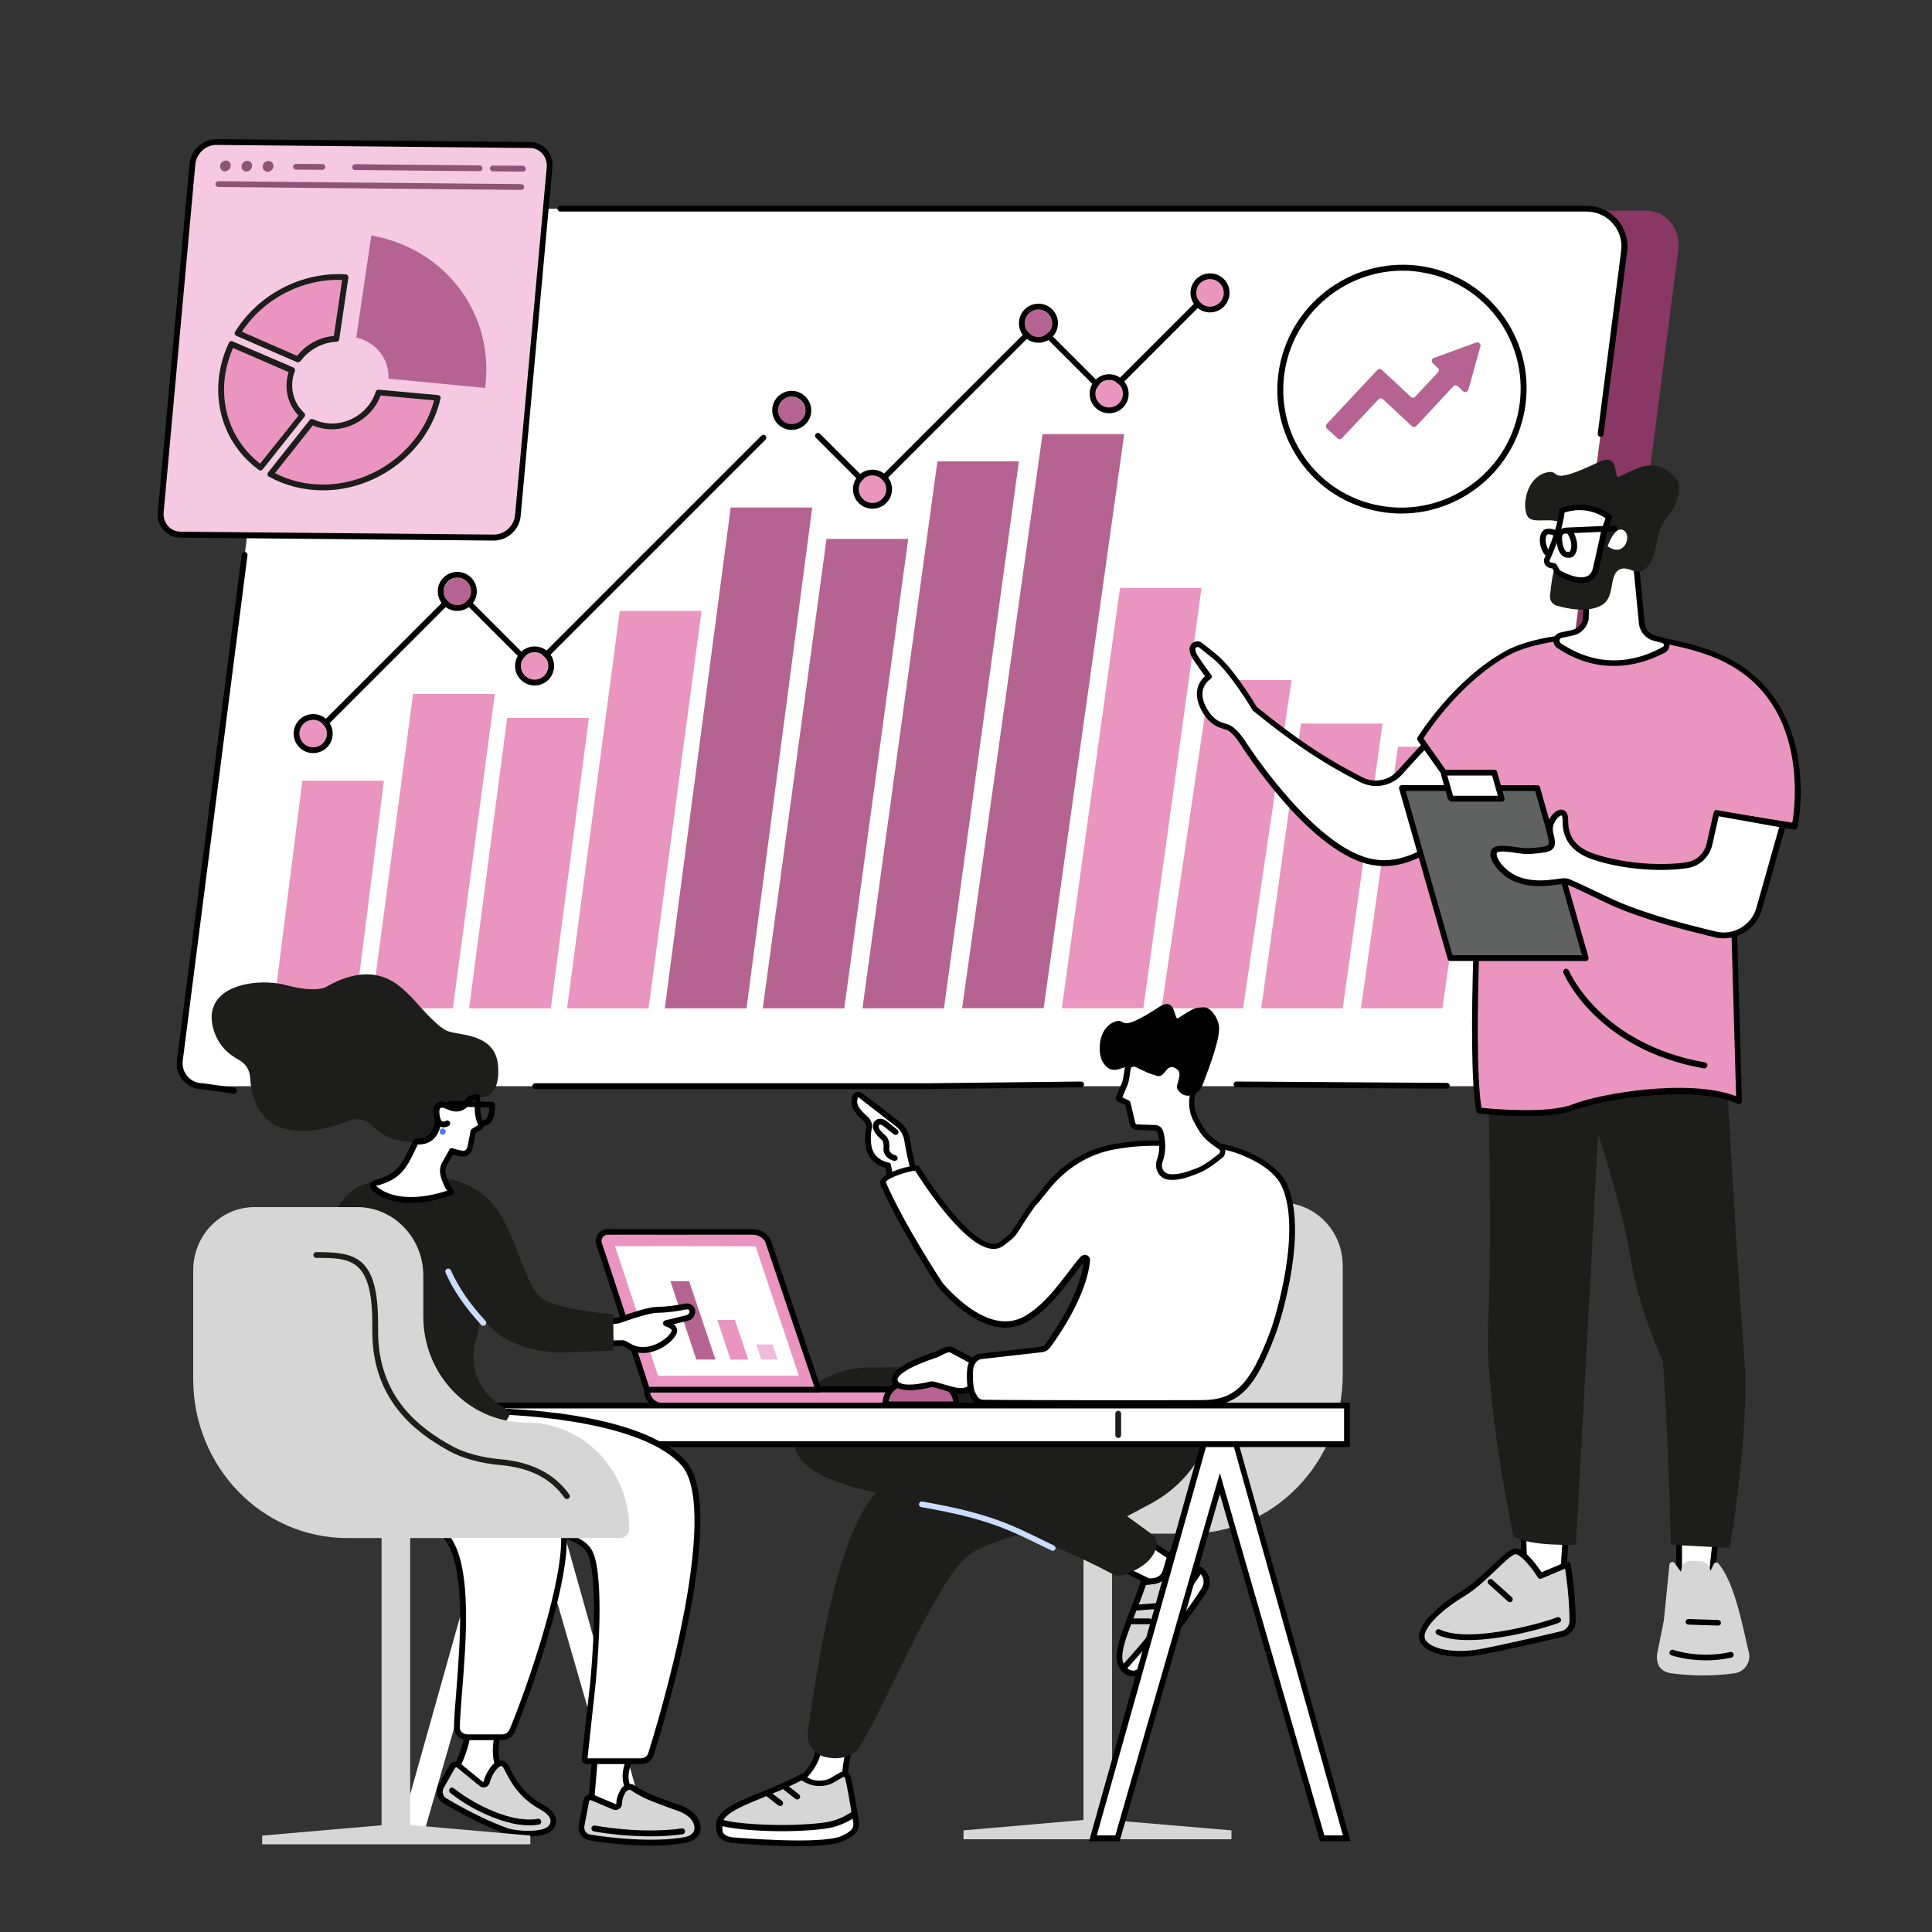 <svg xmlns="http://www.w3.org/2000/svg" xmlns:xlink="http://www.w3.org/1999/xlink" id="Layer_1" x="0px" y="0px" viewBox="0 0 1000 1000" style="enable-background:new 0 0 1000 1000;" xml:space="preserve"><rect x="0" y="0" width="1000" height="1000" fill="#333333" stroke="none"/><style type="text/css">	.st0{fill:#893864;}	.st1{fill:#FFFFFF;}	.st2{fill:#E995C0;}	.st3{fill:#B56491;}	.st4{fill:#F4C9E1;}	.st5{fill:#8C5475;}	.st6{fill:#1D1D1B;}	.st7{fill:#D6D6D6;}	.st8{fill:#CADDFF;}	.st9{fill:#EFBBD8;}	.st10{fill:#5479F7;}	.st11{fill:#606161;}</style><g id="Meeting">	<g>		<g>			<g>				<path class="st0" d="M118.9,560.7l683.6,1.5c6,0,11-4.4,11.8-10.3L868.7,129c1.3-10.3-6.2-20-16.6-20l-674.7,0.6L118.9,560.7z"></path>				<path class="st1" d="M104.8,562.2h669.9c6,0,11-4.5,11.8-10.4l54.1-421.7c1.5-11.7-7.6-22.1-19.3-22.1H160.1     c-6,0-11,4.5-11.8,10.4L93.1,548.7C92.2,555.9,97.7,562.2,104.8,562.2z"></path>				<path d="M121.1,566.1c-0.1,0-0.1,0-0.2,0l-16.2-2.3c-3.8,0-7.4-1.7-9.9-4.5c-2.6-2.9-3.7-6.8-3.2-10.6L125.1,287     c0.1-0.8,0.9-1.4,1.7-1.3c0.8,0.1,1.4,0.9,1.3,1.7L94.6,548.9c-0.4,3,0.5,6,2.5,8.3c2,2.2,4.8,3.5,7.8,3.5c0.1,0,0.1,0,0.2,0     l16.3,2.3c0.8,0.1,1.4,0.9,1.3,1.7C122.5,565.5,121.9,566.1,121.1,566.1z"></path>				<path d="M828.5,226.1c-0.1,0-0.1,0-0.2,0c-0.8-0.1-1.4-0.9-1.3-1.7l12.1-94.5c0.7-5.2-0.9-10.4-4.4-14.3     c-3.4-3.9-8.3-6.1-13.5-6.1H290c-0.8,0-1.5-0.7-1.5-1.5c0-0.8,0.7-1.5,1.5-1.5h531.4c6,0,11.7,2.6,15.7,7.1     c4,4.6,5.9,10.6,5.1,16.7L830,224.8C829.9,225.6,829.3,226.1,828.5,226.1z"></path>				<path d="M748.9,563.5C748.9,563.5,748.9,563.5,748.9,563.5L640,562.8c-0.8,0-1.5-0.7-1.5-1.5c0-0.8,0.7-1.5,1.5-1.5c0,0,0,0,0,0     l108.9,0.7c0.8,0,1.5,0.7,1.5,1.5C750.4,562.9,749.7,563.5,748.9,563.5z"></path>				<path d="M479.4,563.7c-0.8,0-1.5-0.7-1.5-1.5c0-0.8,0.7-1.5,1.5-1.5l80.2-0.9c0.8,0,1.5,0.7,1.5,1.5c0,0.8-0.7,1.5-1.5,1.5     L479.4,563.7C479.4,563.7,479.4,563.7,479.4,563.7z"></path>				<path d="M479.4,563.7H277c-0.8,0-1.5-0.7-1.5-1.5c0-0.8,0.7-1.5,1.5-1.5h202.4c0.8,0,1.5,0.7,1.5,1.5     C480.9,563,480.3,563.7,479.4,563.7z"></path>			</g>			<g>				<g>					<polygon class="st2" points="183.8,521.9 198.7,404.1 156.5,404.1 141.6,521.9      "></polygon>					<polygon class="st2" points="234.4,521.9 256.1,359.2 213.8,359.2 192.2,521.9      "></polygon>					<polygon class="st2" points="285.1,521.9 304.8,371.6 262.5,371.6 242.8,521.9      "></polygon>					<polygon class="st2" points="335.7,521.9 363.1,316.2 320.8,316.2 293.5,521.9      "></polygon>					<polygon class="st3" points="386.4,521.9 420.4,262.7 378.2,262.7 344.1,521.9      "></polygon>					<polygon class="st3" points="437,521.9 470.1,278.9 427.8,278.9 394.8,521.9      "></polygon>					<polygon class="st3" points="488.6,521.9 527.4,238.8 485.2,238.8 446.4,521.9      "></polygon>					<polygon class="st3" points="540.2,521.8 581.9,224.7 539.6,224.7 498,521.8      "></polygon>					<polygon class="st2" points="591.8,521.8 621.9,304.3 579.7,304.3 549.6,521.8      "></polygon>					<polygon class="st2" points="643.4,521.9 668.5,352 626.3,352 601.2,521.9      "></polygon>					<polygon class="st2" points="695,521.9 715.6,374.5 673.4,374.5 652.8,521.9      "></polygon>					<polygon class="st2" points="746.6,521.9 765.8,386.5 723.6,386.5 704.4,521.9      "></polygon>				</g>				<g>					<path d="M451.4,255c-0.4,0-0.8-0.2-1.1-0.4l-28-28c-0.6-0.6-0.6-1.5,0-2.1c0.6-0.6,1.5-0.6,2.1,0l26.9,26.9l84.4-84.4      c0.6-0.6,1.5-0.6,2.1,0l35.2,35.2l53.9-53.9c0.6-0.6,1.5-0.6,2.1,0c0.6,0.6,0.6,1.5,0,2.1l-54.9,54.9c-0.6,0.6-1.5,0.6-2.1,0      l-35.2-35.2l-84.4,84.4C452.1,254.8,451.7,255,451.4,255z"></path>					<path d="M163.7,380.6c-0.4,0-0.8-0.1-1.1-0.4c-0.6-0.6-0.6-1.5,0-2.1l73-73c0.6-0.6,1.5-0.6,2.1,0l38.4,38.4l118-118      c0.6-0.6,1.5-0.6,2.1,0c0.6,0.6,0.6,1.5,0,2.1L277.2,346.6c-0.6,0.6-1.5,0.6-2.1,0l-38.4-38.4l-71.9,71.9      C164.4,380.5,164.1,380.6,163.7,380.6z"></path>					<g>						<path class="st3" d="M229.6,306.2c0-3.9,3.2-7.1,7.1-7.1c3.9,0,7.1,3.2,7.1,7.1c0,3.9-3.2,7.1-7.1,7.1       C232.7,313.3,229.6,310.1,229.6,306.2z"></path>						<path d="M236.7,299c3.9,0,7.1,3.2,7.1,7.1c0,3.9-3.2,7.1-7.1,7.1s-7.1-3.2-7.1-7.1C229.6,302.2,232.7,299,236.7,299z        M236.7,296c-5.6,0-10.1,4.5-10.1,10.1s4.5,10.1,10.1,10.1c5.6,0,10.1-4.5,10.1-10.1S242.2,296,236.7,296z"></path>					</g>					<g>						<path class="st2" d="M444.5,253.2c0-3.9,3.2-7.1,7.1-7.1c3.9,0,7.1,3.2,7.1,7.1c0,3.9-3.2,7.1-7.1,7.1       C447.6,260.3,444.5,257.1,444.5,253.2z"></path>						<path d="M451.6,246.1c3.9,0,7.1,3.2,7.1,7.1c0,3.9-3.2,7.1-7.1,7.1s-7.1-3.2-7.1-7.1C444.5,249.3,447.6,246.1,451.6,246.1z        M451.6,243.1c-5.6,0-10.1,4.5-10.1,10.1c0,5.6,4.5,10.1,10.1,10.1c5.6,0,10.1-4.5,10.1-10.1       C461.7,247.6,457.1,243.1,451.6,243.1z"></path>					</g>					<g>						<circle class="st3" cx="537.5" cy="167.3" r="7.1"></circle>						<path d="M537.5,160.2c3.9,0,7.1,3.2,7.1,7.1s-3.2,7.1-7.1,7.1s-7.1-3.2-7.1-7.1S533.6,160.2,537.5,160.2z M537.5,157.2       c-5.6,0-10.1,4.5-10.1,10.1c0,5.6,4.5,10.1,10.1,10.1s10.1-4.5,10.1-10.1C547.6,161.7,543.1,157.2,537.5,157.2z"></path>					</g>					<g>						<path class="st2" d="M567,203.9c0-3.9,3.2-7.1,7.1-7.1c3.9,0,7.1,3.2,7.1,7.1c0,3.9-3.2,7.1-7.1,7.1       C570.1,211,567,207.8,567,203.9z"></path>						<path d="M574.1,196.7c3.9,0,7.1,3.2,7.1,7.1c0,3.9-3.2,7.1-7.1,7.1s-7.1-3.2-7.1-7.1C567,199.9,570.1,196.7,574.1,196.7z        M574.1,193.7c-5.6,0-10.1,4.5-10.1,10.1c0,5.6,4.5,10.1,10.1,10.1c5.6,0,10.1-4.5,10.1-10.1       C584.2,198.3,579.6,193.7,574.1,193.7z"></path>					</g>					<g>						<path class="st2" d="M619.2,151.6c0-3.9,3.2-7.1,7.1-7.1s7.1,3.2,7.1,7.1c0,3.9-3.2,7.1-7.1,7.1S619.2,155.5,619.2,151.6z"></path>						<path d="M626.3,144.5c3.9,0,7.1,3.2,7.1,7.1c0,3.9-3.2,7.1-7.1,7.1c-3.9,0-7.1-3.2-7.1-7.1       C619.2,147.6,622.4,144.5,626.3,144.5z M626.3,141.5c-5.6,0-10.1,4.5-10.1,10.1c0,5.6,4.5,10.1,10.1,10.1       c5.6,0,10.1-4.5,10.1-10.1C636.5,146,631.9,141.5,626.3,141.5z"></path>					</g>					<g>						<path class="st2" d="M269.6,344.8c0-3.9,3.2-7.1,7.1-7.1c3.9,0,7.1,3.2,7.1,7.1c0,3.9-3.2,7.1-7.1,7.1       C272.8,351.9,269.6,348.7,269.6,344.8z"></path>						<path d="M276.7,337.6c3.9,0,7.1,3.2,7.1,7.1c0,3.9-3.2,7.1-7.1,7.1c-3.9,0-7.1-3.2-7.1-7.1       C269.6,340.8,272.8,337.6,276.7,337.6z M276.7,334.6c-5.6,0-10.1,4.5-10.1,10.1s4.5,10.1,10.1,10.1c5.6,0,10.1-4.5,10.1-10.1       S282.3,334.6,276.7,334.6z"></path>					</g>					<g>						<path class="st3" d="M402.6,212.5c0-3.9,3.2-7.1,7.1-7.1c3.9,0,7.1,3.2,7.1,7.1s-3.2,7.1-7.1,7.1       C405.8,219.6,402.6,216.4,402.6,212.5z"></path>						<path d="M409.8,205.3c3.9,0,7.1,3.2,7.1,7.1s-3.2,7.1-7.1,7.1c-3.9,0-7.1-3.2-7.1-7.1S405.8,205.3,409.8,205.3z M409.8,202.3       c-5.6,0-10.1,4.5-10.1,10.1c0,5.6,4.5,10.1,10.1,10.1c5.6,0,10.1-4.5,10.1-10.1C419.9,206.9,415.3,202.3,409.8,202.3z"></path>					</g>					<g>						<path class="st2" d="M155,379.7c0-3.9,3.2-7.1,7.1-7.1c3.9,0,7.1,3.2,7.1,7.1c0,3.9-3.2,7.1-7.1,7.1       C158.1,386.8,155,383.6,155,379.7z"></path>						<path d="M162.1,372.6c3.9,0,7.1,3.2,7.1,7.1c0,3.9-3.2,7.1-7.1,7.1c-3.9,0-7.1-3.2-7.1-7.1C155,375.8,158.1,372.6,162.1,372.6       z M162.1,369.6c-5.6,0-10.1,4.5-10.1,10.1c0,5.6,4.5,10.1,10.1,10.1c5.6,0,10.1-4.5,10.1-10.1       C172.2,374.1,167.7,369.6,162.1,369.6z"></path>					</g>				</g>			</g>		</g>		<g>			<g>									<ellipse transform="matrix(0.826 -0.564 0.564 0.826 12.73 444.188)" class="st1" cx="725.7" cy="201.5" rx="63.1" ry="62.7"></ellipse>				<path d="M725.3,265.8c-3.7,0-7.5-0.3-11.2-1c-16.9-3-31.7-12.4-41.5-26.5c-9.8-14.1-13.5-31.2-10.4-48.1l1.5,0.3l-1.5-0.3     c6.4-34.9,40-58.3,75-52.2c16.9,3,31.7,12.4,41.5,26.5c9.8,14.1,13.5,31.2,10.4,48.1C783.4,243.8,756,265.8,725.3,265.8z      M726,140.1c-29.3,0-55.4,21-60.8,50.7c-2.9,16.1,0.6,32.4,9.9,45.8c9.3,13.4,23.4,22.4,39.5,25.2c33.3,5.9,65.4-16.4,71.5-49.7     c2.9-16.1-0.6-32.4-9.9-45.8c-9.3-13.4-23.4-22.4-39.5-25.2C733.1,140.4,729.5,140.1,726,140.1z"></path>			</g>			<path class="st3" d="M764,177.3l-21.9,8c-1.1,0.4-1.4,1.9-0.5,2.7l2.6,2.4c0.7,0.6,0.7,1.6,0.1,2.3l-11.8,12.6    c-0.6,0.7-1.6,0.7-2.3,0.1l-15-14c-0.7-0.6-1.7-0.6-2.3,0.1l-26.2,28c-0.6,0.7-0.6,1.7,0.1,2.3l5.5,5.1c0.7,0.6,1.7,0.6,2.3-0.1    l18.9-20.1c0.6-0.7,1.6-0.7,2.3-0.1l15,14c0.7,0.6,1.7,0.6,2.3-0.1l19.1-20.5c0.6-0.7,1.6-0.7,2.3-0.1l2.8,2.6    c0.9,0.8,2.3,0.4,2.7-0.7l6.3-22.6C766.5,177.9,765.2,176.8,764,177.3z"></path>		</g>		<g>			<g>				<g>					<path class="st4" d="M274.1,75.1l-162-1.5c-6.3-0.1-11.9,5.1-12.5,11.4L83.2,265.1c-0.6,6.4,4.1,11.6,10.4,11.6l162,1.5      c6.3,0.1,11.9-5.1,12.5-11.4l16.4-180.1C285,80.3,280.4,75.1,274.1,75.1z"></path>					<path d="M255.6,279.8c0,0-0.1,0-0.1,0l-162-1.5c-3.5,0-6.6-1.4-8.8-3.9c-2.3-2.5-3.4-5.9-3-9.4L98.1,84.8      c0.6-7.1,6.9-12.8,14-12.8l162,1.5c3.5,0,6.6,1.4,8.8,3.9c2.3,2.5,3.4,5.9,3,9.4L269.5,267      C268.9,274.1,262.7,279.8,255.6,279.8z M112,75c-5.5,0-10.4,4.5-10.9,10.1L84.7,265.2c-0.2,2.7,0.6,5.2,2.3,7.1      c1.7,1.9,4,2.9,6.6,2.9l162,1.5c0,0,0.1,0,0.1,0c5.5,0,10.4-4.5,10.9-10.1L283,86.6c0.2-2.7-0.6-5.2-2.3-7.1      c-1.7-1.9-4-2.9-6.6-2.9L112,75C112.1,75,112,75,112,75z"></path>				</g>				<g>					<path class="st5" d="M269.8,98.3C269.8,98.3,269.8,98.3,269.8,98.3L113,96.8c-0.8,0-1.5-0.7-1.5-1.5c0-0.8,0.7-1.5,1.5-1.5      l156.8,1.5c0.8,0,1.5,0.7,1.5,1.5C271.3,97.6,270.7,98.3,269.8,98.3z"></path>					<g>						<path class="st5" d="M119.4,85.9c-0.1,1.5-1.5,2.8-3,2.8c-1.5,0-2.6-1.3-2.5-2.8c0.1-1.5,1.5-2.8,3-2.8       C118.5,83.1,119.6,84.4,119.4,85.9z"></path>						<path class="st5" d="M130.5,86c-0.1,1.5-1.5,2.8-3,2.8c-1.5,0-2.6-1.3-2.5-2.8c0.1-1.5,1.5-2.8,3-2.8       C129.5,83.2,130.6,84.5,130.5,86z"></path>													<ellipse transform="matrix(0.69 -0.724 0.724 0.69 -19.296 127.122)" class="st5" cx="138.7" cy="86.1" rx="2.9" ry="2.7"></ellipse>					</g>					<path class="st5" d="M270.7,88.8C270.7,88.8,270.7,88.8,270.7,88.8l-15.6-0.1c-0.8,0-1.5-0.7-1.5-1.5c0-0.8,0.7-1.5,1.5-1.5      l15.5,0.1c0.8,0,1.5,0.7,1.5,1.5C272.2,88.2,271.5,88.8,270.7,88.8z"></path>					<path class="st5" d="M248.2,88.6C248.2,88.6,248.2,88.6,248.2,88.6L183.8,88c-0.8,0-1.5-0.7-1.5-1.5c0-0.8,0.7-1.5,1.5-1.5      l64.4,0.6c0.8,0,1.5,0.7,1.5,1.5C249.7,88,249,88.6,248.2,88.6z"></path>					<path class="st5" d="M166.9,87.9C166.9,87.9,166.9,87.9,166.9,87.9l-13.7-0.1c-0.8,0-1.5-0.7-1.5-1.5s0.7-1.5,1.5-1.5l13.7,0.1      c0.8,0,1.5,0.7,1.5,1.5C168.4,87.2,167.7,87.9,166.9,87.9z"></path>				</g>			</g>			<g>				<g>					<g>						<path class="st2" d="M154.2,186c4.5-6.3,11.9-10.4,19.8-10.7l4.7-31.8c-22.6-1.4-44.2,10.3-55.8,29L154.2,186z"></path>						<path class="st6" d="M154.2,187.5c-0.2,0-0.4,0-0.6-0.1l-31.3-13.6c-0.4-0.2-0.7-0.5-0.8-0.9c-0.1-0.4-0.1-0.9,0.2-1.2       c12.1-19.5,34.6-31.1,57.2-29.7c0.4,0,0.8,0.2,1.1,0.6c0.3,0.3,0.4,0.7,0.3,1.2l-4.7,31.8c-0.1,0.7-0.7,1.3-1.4,1.3       c-7.4,0.3-14.3,4.1-18.7,10.1C155.2,187.2,154.7,187.5,154.2,187.5z M125.2,171.7l28.6,12.5c4.6-5.9,11.6-9.7,19-10.3l4.3-29       C156.6,144.1,136.6,154.5,125.2,171.7z"></path>					</g>					<g>						<path class="st2" d="M196,203c-3.2,10.4-13.6,18-25.1,17.6c-3.4-0.1-6.6-0.9-9.4-2.3L140,245.3c7.8,4.4,16.9,6.9,26.7,7       c28.7,0.2,53.9-20.2,59.8-46.5L196,203z"></path>						<path class="st6" d="M167.2,253.8c-0.2,0-0.3,0-0.5,0c-9.8-0.1-19.3-2.5-27.5-7.1c-0.4-0.2-0.7-0.6-0.7-1       c-0.1-0.4,0-0.9,0.3-1.2l21.5-27.1c0.4-0.6,1.2-0.7,1.8-0.4c2.7,1.3,5.6,2,8.8,2.2c10.6,0.4,20.5-6.6,23.6-16.5       c0.2-0.7,0.9-1.1,1.6-1l30.6,2.8c0.4,0,0.8,0.3,1.1,0.6c0.3,0.3,0.3,0.8,0.2,1.2C221.9,233.4,195.7,253.8,167.2,253.8z        M142.3,244.9c7.4,3.8,15.8,5.9,24.4,5.9c26.8,0.2,51.4-18.4,58-43.6l-27.7-2.5c-3.9,10.6-14.7,17.9-26.2,17.5       c-3.1-0.1-6.1-0.8-8.9-2L142.3,244.9z"></path>					</g>					<g>						<path class="st2" d="M134.8,242l21.7-27.1c-4.8-4.4-7.5-11-6.5-18.2c0.2-1.7,0.7-3.4,1.3-5l-31.4-13.5       c-2.5,5.2-4.2,10.8-4.9,16.6C112.3,214.1,120.5,231.5,134.8,242z"></path>						<path class="st6" d="M134.8,243.5c-0.3,0-0.6-0.1-0.9-0.3c-15.4-11.3-23-29.5-20.5-48.7c0.8-5.9,2.5-11.6,5.1-17.1       c0.3-0.7,1.2-1.1,1.9-0.7l31.4,13.5c0.7,0.3,1.1,1.2,0.8,1.9c-0.6,1.5-1,3.1-1.2,4.7c-0.8,6.5,1.4,12.6,6,16.9       c0.6,0.5,0.7,1.4,0.2,2L136,242.9C135.7,243.3,135.3,243.5,134.8,243.5z M120.6,180.1c-2.1,4.8-3.5,9.8-4.2,14.9       c-2.3,17.6,4.5,34.3,18.2,45l19.9-24.9c-4.7-4.9-6.9-11.6-6-18.5c0.2-1.3,0.5-2.7,0.9-4L120.6,180.1z"></path>					</g>				</g>				<g>					<path class="st3" d="M184.4,174.7c10.2,2.3,17.1,11.1,16.7,21.3l50,4.8c0,0,0,0,0-0.1c5-37.8-20.1-72-58.9-78.8L184.4,174.7z"></path>				</g>			</g>		</g>	</g>	<g>		<g>			<g>				<path class="st7" d="M575.9,657.9v21.2c0,30.3-23.8,54.9-53.3,54.9s-53.3,24.6-53.3,54.9c0,2.7,2.2,4.9,4.9,4.9h141     c44.1,0,79.8-36.8,79.8-82.3v-56.3c0-18.1-14.2-32.7-31.8-32.7h-53C591.3,622.5,575.9,638.3,575.9,657.9z"></path>				<rect x="560.8" y="789" class="st7" width="14.8" height="160.8"></rect>				<polygon class="st7" points="498.7,947.4 564.4,941.7 570.4,941.7 637.4,947.4 637.4,952 498.7,952     "></polygon>			</g>			<g>				<g>					<g>						<polygon class="st1" points="592.1,796.6 612.2,810.1 602,822.2 578.9,810.8       "></polygon>						<path d="M602,823.7c-0.2,0-0.4,0-0.7-0.2l-23.2-11.4c-0.4-0.2-0.7-0.6-0.8-1.1c-0.1-0.5,0.1-0.9,0.4-1.3l13.2-14.2       c0.5-0.5,1.3-0.6,1.9-0.2l20.1,13.5c0.4,0.2,0.6,0.6,0.6,1c0.1,0.4-0.1,0.8-0.3,1.2l-10.2,12.1       C602.9,823.5,602.5,823.7,602,823.7z M581.3,810.4l20.3,9.9l8.4-9.9l-17.7-11.9L581.3,810.4z"></path>					</g>					<g>						<g>							<path class="st7" d="M608.8,804c3,1.9,8.6,5.4,13.1,9.1c2.9,2.3,3.5,6.4,1.5,9.6c-5.5,8.8-19.3,27.9-33.4,42.2        c-1,1-3.3,2.2-6.3,0.6c-10.5-5.7,0.7-23.5,8.2-46.4l5.4-0.6c2.9-0.3,5.3-2.3,6.1-5.1l2.4-8.1        C606.2,803.9,607.6,803.3,608.8,804z"></path>							<path d="M586.7,867.7c-1.1,0-2.4-0.3-3.7-1c-9-4.9-4.3-16.9,1.6-32.2c1.9-4.9,4-10.4,5.9-16.1l0.3-0.9l6.3-0.7        c2.3-0.3,4.2-1.8,4.8-4l2.4-8.1c0.3-1.1,1.1-1.9,2.1-2.3c1-0.4,2.2-0.3,3.1,0.3c3,1.8,8.6,5.5,13.3,9.2        c3.4,2.8,4.2,7.7,1.9,11.5c-5.8,9.2-19.5,28.1-33.6,42.4C590.1,866.9,588.6,867.7,586.7,867.7z M593.1,820.4        c-1.8,5.4-3.9,10.7-5.7,15.3c-6.2,15.8-9.4,25-3,28.4c2.6,1.4,4.2,0,4.5-0.3c13.9-14.1,27.5-32.8,33.2-41.9        c1.6-2.5,1.1-5.8-1.2-7.6c-4.5-3.7-10.1-7.2-13-9c-0.2-0.1-0.4-0.1-0.4,0c-0.1,0-0.2,0.1-0.3,0.3l-2.4,8.1        c-1,3.4-3.9,5.8-7.3,6.2L593.1,820.4z"></path>						</g>						<g>							<path class="st1" d="M621.2,812.6c0,0,0.5,0.4,0.7,0.6c2.9,2.3,3.5,6.4,1.5,9.6c-5.5,8.8-19.3,27.9-33.4,42.2        c-1,1-3.3,2.2-6.3,0.6c-0.9-0.5-2.3-1.8-2.3-1.8l1-1.1c13.6-15,26.1-30.9,37.3-47.7L621.2,812.6z"></path>							<path d="M586.7,867.7c-1.1,0-2.4-0.3-3.7-1c-1.1-0.6-2.5-1.9-2.6-2c-0.6-0.6-0.6-1.5-0.1-2.1l1-1.1        c13.5-14.9,26-30.8,37.2-47.5l1.5-2.3c0.2-0.3,0.6-0.6,1-0.6c0.4-0.1,0.8,0,1.2,0.3l0.7,0.6c3.4,2.8,4.2,7.7,1.9,11.5        c-5.8,9.2-19.5,28.1-33.6,42.4C590.1,866.9,588.6,867.7,586.7,867.7z M583.5,863.5c0.3,0.3,0.6,0.5,0.9,0.6        c2.6,1.4,4.2,0,4.5-0.3c13.9-14.1,27.5-32.8,33.2-41.9c1.4-2.3,1.1-5.2-0.6-7.1l-0.6,0.9        C609.7,832.4,597.1,848.5,583.5,863.5z"></path>						</g>						<path d="M588.3,833.6c-0.8,0-1.4-0.6-1.5-1.4c-0.1-0.8,0.6-1.5,1.4-1.6l10.2-0.8c0.8-0.1,1.5,0.6,1.6,1.4       c0.1,0.8-0.6,1.5-1.4,1.6l-10.2,0.8C588.4,833.6,588.3,833.6,588.3,833.6z"></path>						<path d="M594.8,840.7C594.8,840.7,594.8,840.7,594.8,840.7l-10,0c-0.8,0-1.5-0.7-1.5-1.5c0-0.8,0.7-1.5,1.5-1.5c0,0,0,0,0,0       l10,0c0.8,0,1.5,0.7,1.5,1.5C596.3,840.1,595.6,840.7,594.8,840.7z"></path>					</g>					<path class="st6" d="M448.6,707.8c-8.3,0-36.3,4.7-37.1,30.3c-0.3,8.7-7.3,24.9,45.1,35.1c62.4,12.2,108.9,35.9,119.4,41.6      c1.5,0.8,3.3,1,5,0.5c5.2-1.6,16.3-6.1,17.7-15.6c0.3-2.1-0.6-4.3-2.4-5.5l-12.9-9.4l12.2-6.5c14-7.5,25-19.8,30-34.8      c4.5-13.5,6.7-36.5,6.7-36.5L448.6,707.8z"></path>					<polygon class="st1" points="218.2,953 271.1,769.4 324.1,953 336.8,953 278.6,745.9 263.7,745.9 205.5,953      "></polygon>					<g>						<path class="st1" d="M439.2,906.6c-2,7.5-2.5,15.4-1.5,23.1l-30.1-5c7.4-2.8,13.1-8.9,15.4-16.6l1.7-5.8L439.2,906.6z"></path>						<path d="M437.7,931.2c-0.1,0-0.2,0-0.2,0l-30.1-5c-0.7-0.1-1.2-0.7-1.2-1.3c-0.1-0.7,0.3-1.3,1-1.5c7-2.6,12.4-8.4,14.5-15.6       l1.7-5.8c0.1-0.4,0.4-0.7,0.7-0.9c0.4-0.2,0.8-0.2,1.1-0.1l14.5,4.3c0.8,0.2,1.2,1,1,1.8c-2,7.4-2.4,14.9-1.4,22.5       c0.1,0.5-0.1,0.9-0.4,1.3C438.5,931,438.1,931.2,437.7,931.2z M412.6,924l23.5,3.9c-0.7-6.8-0.2-13.6,1.4-20.3l-11.6-3.5       l-1.3,4.4C422.6,915,418.3,920.5,412.6,924z"></path>					</g>					<g>						<g>							<path class="st7" d="M438.8,920c1,3.8,3,14.3,3.8,20.6c0.5,4-2.1,7.7-6,8.6c-11,2.7-37,2-58.7,2.6c-1.5,0-4.2-0.7-5.4-4.4        c-3.9-12.4,19.5-15.6,42.5-27.8c0,0,1.3,1.1,3.3,2.2c3.3,1.8,8.7,1.6,12-0.2l5.2-3C436.9,918,438.5,918.6,438.8,920z"></path>							<path d="M377.8,953.4c-2.3,0-5.4-1.4-6.7-5.4c-3.1-9.8,8.2-14.5,22.6-20.3c6.3-2.6,13.5-5.5,20.6-9.3l0.9-0.5l0.8,0.7        c0,0,1.3,1,3.1,2c2.8,1.5,7.7,1.4,10.6-0.2l5.2-3c1-0.6,2.2-0.6,3.3-0.2c1.1,0.4,1.8,1.4,2.1,2.5c1,3.9,3,14.5,3.8,20.8        c0.6,4.7-2.5,9.1-7.1,10.3c-8.3,2.1-24.6,2.2-41.9,2.4c-5.7,0.1-11.6,0.1-17.2,0.2C377.9,953.4,377.9,953.4,377.8,953.4z         M414.9,921.5c-6.9,3.6-13.9,6.4-20,8.9c-14.8,6-23.1,9.8-20.9,16.6c1,3.2,3.4,3.3,3.9,3.3c5.6-0.1,11.5-0.2,17.2-0.2        c16.3-0.1,33.2-0.3,41.2-2.3c3.2-0.8,5.2-3.8,4.8-7c-0.8-6.1-2.7-16.7-3.7-20.5c-0.1-0.3-0.3-0.4-0.4-0.5        c-0.1,0-0.3-0.1-0.6,0l-5.2,3c-3.7,2.1-9.8,2.2-13.5,0.2C416.5,922.6,415.6,921.9,414.9,921.5z"></path>						</g>						<g>							<path class="st1" d="M443.2,943.5c0,0.1,0,0.2,0,0.2c0.5,4-3.3,6.3-7,8c-11.1,4.9-55.9,0.9-55.9,0.9s-6,0.1-7.6-3.6        c-0.2-0.5-0.3-1.3-0.4-2c-0.1-0.7,0-1.4,0.2-2.1l0.4-1.6c6.1,2.4,33.5,4.3,53.5,1.8c8.4-1,13.2-4.7,16-6        C442.4,939.1,442.8,941.3,443.2,943.5z"></path>							<path d="M413.2,955.6c-15.1,0-31.3-1.4-32.9-1.6c-0.8,0-7-0.2-8.9-4.5c-0.3-0.6-0.4-1.4-0.5-2.5c-0.1-0.9,0-1.7,0.2-2.6        l0.4-1.6c0.1-0.4,0.4-0.8,0.8-1c0.4-0.2,0.8-0.2,1.2-0.1c6,2.4,33.1,4.2,52.7,1.7c6.5-0.8,10.8-3.2,13.6-4.9        c0.7-0.4,1.3-0.8,1.9-1c0.4-0.2,0.9-0.2,1.3,0c0.4,0.2,0.7,0.6,0.8,1.1l0.8,4.4c0,0.2,0,0.3,0,0.3c0.7,5.7-5.5,8.5-7.9,9.5        C432.4,955,423.1,955.6,413.2,955.6z M380.4,951.1c0,0,0.1,0,0.1,0c0.4,0,44.5,3.9,55.1-0.8c4.5-2,6.4-4,6.1-6.4l0-0.1        c0,0,0,0,0,0l-0.4-2.4c-3,1.7-7.6,4.3-14.7,5.2c-19,2.4-44.1,0.9-52.6-1.4l0,0.1c-0.1,0.6-0.2,1.1-0.1,1.6        c0.1,1,0.2,1.4,0.3,1.5C375.1,950.6,379,951.1,380.4,951.1C380.3,951.1,380.4,951.1,380.4,951.1z"></path>						</g>						<path d="M412.6,931.4c-0.3,0-0.7-0.1-0.9-0.3l-6.5-5.1c-0.6-0.5-0.8-1.5-0.2-2.1c0.5-0.6,1.5-0.8,2.1-0.2l6.5,5.1       c0.6,0.5,0.8,1.5,0.2,2.1C413.5,931.2,413,931.4,412.6,931.4z"></path>						<path d="M403.8,934.8c-0.3,0-0.6-0.1-0.9-0.3l-5.7-4.4c-0.7-0.5-0.8-1.5-0.3-2.1c0.5-0.7,1.5-0.8,2.1-0.3l5.7,4.4       c0.7,0.5,0.8,1.5,0.3,2.1C404.7,934.6,404.2,934.8,403.8,934.8z"></path>					</g>					<path class="st6" d="M502.5,747.8c0,0-22.9,5.1-39.9,16.8c-14.8,10.2-30.3,29.7-44.5,132.1c-1,6.9,4.9,11.8,8.9,12.7      c5.7,1.3,10.4,0.8,15.2-2.3c8.2-5.3,39.1-84,57.5-100.8c18.4-16.7,96.3-20.3,111.3-41.5c15-21.3-21.8-21.3-21.8-21.3      L502.5,747.8z"></path>					<path class="st8" d="M544.9,802.7c-0.2,0-0.4,0-0.7-0.2c-1.5-0.7-3-1.5-4.4-2.1c-18.3-9-29.4-14.5-62.9-20.3      c-0.8-0.1-1.4-0.9-1.2-1.7c0.1-0.8,0.9-1.4,1.7-1.2c33.9,5.9,45.1,11.5,63.7,20.6c1.4,0.7,2.8,1.4,4.4,2.1      c0.7,0.4,1.1,1.3,0.7,2C546,802.4,545.4,802.7,544.9,802.7z"></path>				</g>				<g>					<g>						<g>							<path class="st2" d="M342.6,727.5h139.7c4.2,0,7.7-3.4,7.7-7.7v-0.7h-155v0.7C334.9,724.1,338.4,727.5,342.6,727.5z"></path>							<path d="M482.3,729H342.6c-5,0-9.2-4.1-9.2-9.2v-0.7c0-0.8,0.7-1.5,1.5-1.5h155c0.8,0,1.5,0.7,1.5,1.5v0.7        C491.4,724.9,487.3,729,482.3,729z M336.5,720.7c0.4,3,3,5.4,6.1,5.4h139.7c3.1,0,5.7-2.3,6.1-5.4H336.5z"></path>						</g>						<g>							<path class="st2" d="M334.9,719.3h88.7l-26.2-77.5c-1.7-2.6-4.6-4.2-7.8-4.2h-75c-3.4,0-5.6,3.3-4.5,6.2        C310.6,645.1,334.9,719.3,334.9,719.3z"></path>							<path d="M423.6,720.8h-88.7c-0.6,0-1.2-0.4-1.4-1c-8.4-25.5-24.3-74.1-24.8-75.3c-0.7-1.8-0.4-3.9,0.7-5.6        c1.2-1.7,3.1-2.7,5.2-2.7h75c3.7,0,7.1,1.8,9,4.9c0.1,0.1,0.1,0.2,0.2,0.3l26.2,77.5c0.2,0.5,0.1,1-0.2,1.4        C424.6,720.6,424.1,720.8,423.6,720.8z M336,717.8h85.5L396,642.5c-1.4-2.1-3.8-3.4-6.4-3.4h-75c-1.1,0-2.1,0.5-2.7,1.4        c-0.6,0.9-0.7,1.9-0.4,2.8C312,644.5,332.3,706.6,336,717.8z"></path>						</g>						<polygon class="st1" points="340.6,712.1 413.5,712.1 391.1,645.1 318.3,645       "></polygon>					</g>					<g>						<polygon class="st9" points="394,703.7 402.5,703.7 399.9,695.9 391.4,695.9       "></polygon>						<polygon class="st2" points="378.1,703.7 387.3,703.7 380.4,683.2 371.3,683.2       "></polygon>						<polygon class="st3" points="360.4,703.7 370.3,703.7 356.7,663.2 347,663.1       "></polygon>					</g>				</g>				<g>					<g>						<path class="st3" d="M495,726.9h-36.8c0-6.3,5.1-11.3,11.3-11.3h14.1C490,715.6,495,720.7,495,726.9z"></path>						<path d="M495,728.4h-36.8c-0.8,0-1.5-0.7-1.5-1.5c0-7.1,5.8-12.8,12.8-12.8h14.1c7.1,0,12.8,5.8,12.8,12.8       C496.5,727.8,495.9,728.4,495,728.4z M459.9,725.4h33.5c-0.7-4.7-4.8-8.3-9.7-8.3h-14.1C464.7,717.1,460.6,720.7,459.9,725.4z       "></path>					</g>					<g>						<path class="st1" d="M511,709.6c-0.7-1.3-1.7-2.3-3.1-2.8c-1-0.3-1.9-0.8-2.8-1.3l-12.5-6.7c-2.3-1.2-5.7,1.5-8.1,2.3       c-7.3,2.4-22.5,8.1-21.3,13.5c1.4,5.8,14.4,3,19,1.9c1.1-0.3,10.7,3.2,13.7,3.4c4.2,0.3,5.2-0.8,7.2-1.8       c0.9-0.5,2-0.7,3.1-0.7c1.7,0,3.4-0.7,4.5-2.1l0,0c1.2-1.5,1.4-3.5,0.5-5.3L511,709.6z"></path>						<path d="M497.3,721.5c-0.5,0-1,0-1.5-0.1c-1.7-0.1-5-1.1-8.2-2.1c-1.9-0.6-4.4-1.3-5.1-1.4c-5,1.3-14,2.9-18.3,0.3       c-1.3-0.8-2.1-1.9-2.5-3.3c-1.1-4.9,6.4-10,22.3-15.2c0.6-0.2,1.4-0.6,2.2-1c2.2-1.1,4.8-2.4,7.1-1.3l12.6,6.7       c1,0.5,1.9,0.9,2.6,1.2c1.7,0.6,3.1,1.8,3.9,3.5l0.2,0.5c1.1,2.2,0.9,4.9-0.7,6.9c-1.4,1.7-3.4,2.7-5.6,2.7       c-0.9,0-1.7,0.2-2.4,0.5c-0.3,0.2-0.6,0.3-0.9,0.5C501.5,720.8,500.2,721.5,497.3,721.5z M482.3,715c0.9,0,2.4,0.4,6.1,1.5       c2.8,0.8,6.2,1.8,7.6,1.9c3.1,0.2,4-0.3,5.4-1.1c0.3-0.2,0.6-0.4,1-0.5c1.1-0.6,2.4-0.9,3.8-0.9c1.3,0,2.5-0.6,3.3-1.5       c0.8-1.1,1-2.5,0.4-3.7l-0.2-0.5c0,0,0,0,0,0c-0.5-1-1.3-1.7-2.3-2c-0.9-0.3-1.9-0.8-3-1.4l-12.5-6.7       c-0.9-0.5-2.8,0.5-4.4,1.3c-0.9,0.5-1.7,0.9-2.6,1.2c-14.8,4.9-20.8,9.4-20.3,11.7c0.1,0.6,0.5,1.1,1.1,1.4       c2.9,1.8,10.2,0.8,16.1-0.7C482,715,482.1,715,482.3,715z"></path>					</g>					<g>						<g>							<g>								<g>									<path class="st1" d="M442.7,567.6c0.4-1,1.7-1.4,2.6-0.7l19.2,14.7c2.7,2.1,4.6,5.1,5.1,8.5c0.5,3.4,1.4,8.3,2.8,13.8          c3.6,14-10.3,27.5-11,11.4c-0.2-5.1-1.8-12.1-1.8-12.1c0,0-8.8-1.2-10-10.1c-0.6-4.1-0.2-7.1,0.2-9          c0.4-1.6-0.1-3.3-1.2-4.5C445.8,576.7,440.5,573.2,442.7,567.6z"></path>									<path d="M465.2,624.1c-0.6,0-1.1-0.1-1.6-0.3c-2.2-1-3.5-3.8-3.7-8.4c-0.2-3.8-1.1-8.8-1.6-10.9c-0.4-0.1-0.9-0.3-1.5-0.5          c-2.8-1.1-7.8-3.9-8.7-10.7c-0.6-4.4-0.2-7.6,0.2-9.5c0.3-1.1-0.1-2.3-0.9-3.1c-0.4-0.5-0.9-0.9-1.4-1.4          c-2.7-2.6-6.9-6.5-4.7-12.2c0,0,0,0,0,0c0.4-0.9,1.1-1.6,2.1-1.9c1-0.3,2-0.1,2.8,0.5l19.2,14.7c3.1,2.3,5.1,5.7,5.6,9.4          c0.5,3.2,1.4,8.1,2.8,13.6c2,7.9-1,15.6-4.8,19C467.8,623.5,466.4,624.1,465.2,624.1z M459.7,601.7c0.1,0,0.2,0,0.3,0          c0.5,0.1,1,0.6,1.1,1.1c0.1,0.3,1.6,7.2,1.8,12.4c0.2,3.7,1.1,5.4,1.9,5.8c0.8,0.3,1.9-0.5,2.3-0.8          c2.7-2.3,5.7-8.9,3.9-15.9c-1.5-5.6-2.4-10.7-2.9-13.9c-0.5-3-2.1-5.7-4.5-7.5L444.4,568c0,0-0.1,0-0.2,0          c-0.1,0-0.1,0-0.1,0.1c-1.4,3.5,0.8,5.9,3.9,8.9c0.6,0.5,1.1,1,1.6,1.5c1.5,1.6,2.1,3.8,1.6,5.9c-0.4,1.7-0.7,4.5-0.2,8.4          C452.1,600.3,459.2,601.6,459.7,601.7z"></path>								</g>								<path d="M463.1,600.9c-0.1,0-0.2,0-0.3,0c-2.1-0.5-5.9-2.5-5.5-6.8c0.2-2-0.3-3.6-0.9-4.1c-6.5-5.4-4.3-8.8-4-9.2         c0.6-1,1.5-1.6,2.6-1.7c1.3-0.2,2.6,0.2,4.1,1.3l5.4,4.4c0.6,0.5,0.7,1.5,0.2,2.1c-0.5,0.6-1.5,0.7-2.1,0.2l-5.4-4.3         c-1-0.7-1.6-0.8-1.8-0.7c-0.1,0-0.3,0.1-0.6,0.5c-0.2,0.5,0,2.3,3.5,5.1c1.8,1.5,2.2,4.4,2,6.7c-0.3,2.7,3.1,3.6,3.2,3.6         c0.8,0.2,1.3,1,1.1,1.8C464.4,600.4,463.8,600.9,463.1,600.9z M454.8,582.5C454.8,582.5,454.8,582.5,454.8,582.5         C454.7,582.6,454.8,582.6,454.8,582.5z"></path>							</g>						</g>					</g>					<path d="M539.1,699.9c-0.7,0-1.4-0.5-1.5-1.3c-0.1-0.8,0.5-1.6,1.3-1.7c2-0.3,4.4-0.5,7.2-0.8c24-2.4,74-7.3,87.6-49      c0.3-0.8,1.1-1.2,1.9-1c0.8,0.3,1.2,1.1,1,1.9c-14.2,43.5-65.5,48.6-90.2,51.1c-2.8,0.3-5.2,0.5-7.1,0.8      C539.2,699.9,539.2,699.9,539.1,699.9z"></path>					<g>						<path class="st1" d="M664.9,613.5c-3.9-8.6-14.2-14.1-22.2-17.2c-5.5-2.2-11.4-3.4-17.4-3.6l-21-0.8       c-7.9-0.6-17.3-0.2-27.5,1.6c-13.6,2.4-25.7,9.8-34.4,20.6c-3.9,4.9-7.4,9.1-7.6,9.2c-11.4,16-8,14.4-16.3,20.4       c-13.7,10-43.8-39-43.8-39c-3.3-0.5-19,4.2-17.5,7.9c9.2,21.6,28.9,51.7,29.8,52.7c10.3,11.6,28.1,26.5,44.1,17.4       c13.4-7.6,22.4-23.5,29.5-31.3c0.7-0.8,2-0.2,1.9,0.9c-1.5,17.5-15.9,38.3-20.3,44.3c-0.8,1.1-2,1.8-3.3,1.9l-31.7,3.6       c-0.4,0-0.9,0.2-1.4,0.5c-2.1,1.1-3.4,3.2-3.7,5.6c-0.5,3.7-0.2,10.8,1,13l1.1,2.1c0.9,1.7,2.6,2.8,4.6,2.9       c16.8,0.3,92.7,0.3,113.3,0.2c18.8-0.1,26.4-9.4,36.5-35.8C662.6,680,675.2,636.4,664.9,613.5z"></path>						<path d="M583.7,727.9c-29.2,0-64.1-0.1-74.9-0.2c-2.5,0-4.7-1.5-5.9-3.7l-1.1-2.1c-1.4-2.7-1.6-10.2-1.1-13.9       c0.4-2.9,2.1-5.4,4.5-6.7c0.7-0.4,1.4-0.6,2-0.6l31.6-3.6c0.9-0.1,1.7-0.6,2.2-1.3c4.2-5.8,17.9-25.5,19.9-42.4       c-1.8,2.1-3.8,4.7-5.8,7.4c-6,7.9-13.5,17.8-23.3,23.3c-3.8,2.1-7.6,3.1-11.4,3.1c-13.8,0-27-12.2-34.6-20.8       c-1.1-1.3-20.9-31.8-30-53.1c-0.3-0.6-0.5-1.8,0.6-3.2c2.9-3.8,15.2-7.2,18.5-6.7l0.7,0.1l0.4,0.6       c0.2,0.4,22.7,36.7,36.8,39.5c1.9,0.4,3.5,0.1,4.8-0.9c5.2-3.8,5.5-4.2,8.3-8.7c1.5-2.3,3.7-5.8,7.6-11.4l0.3-0.4l0.2-0.1       c0.5-0.5,2-2.3,7.2-8.8c9-11.2,21.5-18.7,35.3-21.1c9.5-1.7,19.2-2.3,27.9-1.6l21,0.8c6.2,0.2,12.2,1.5,17.8,3.7       c8.2,3.2,18.9,9,23,18c10.6,23.5-2.2,67.6-6.2,78.1c-9.7,25.3-17.4,36.6-37.8,36.8C614.7,727.9,600.1,727.9,583.7,727.9z        M561.5,649.5c0.4,0,0.7,0.1,1.1,0.2c1,0.5,1.7,1.5,1.6,2.6c-1.5,17.9-16.1,39-20.6,45.1c-1,1.4-2.6,2.3-4.3,2.5l-31.7,3.6       c-0.1,0-0.4,0.1-0.8,0.3c-1.6,0.9-2.7,2.5-3,4.5c-0.5,3.8-0.1,10.4,0.8,12.1l1.1,2.1c0.6,1.2,1.9,2,3.2,2       c16.7,0.3,92.5,0.3,113.2,0.2c17.1-0.1,24.7-7.6,35.1-34.8c3.7-9.7,16.4-53.5,6.3-75.8c-3.7-8.1-13.6-13.4-21.4-16.5       c-5.3-2.1-11-3.3-16.9-3.5l-21-0.8c-8.5-0.6-17.9-0.1-27.2,1.6c-13,2.3-24.9,9.5-33.5,20.1c-5.2,6.5-6.9,8.5-7.7,9.2       c-3.8,5.4-6,8.8-7.4,11.1c-2.9,4.6-3.4,5.4-9.1,9.5c-2,1.5-4.4,2-7.2,1.4c-14.5-2.9-35.1-35-38.4-40.2       c-3.9,0.1-14.8,3.9-15.2,5.9c9.3,21.6,28.8,51.3,29.5,52.3c9,10.2,26.5,26,42.3,17.1c9.3-5.3,16.5-14.8,22.4-22.5       c2.4-3.2,4.7-6.2,6.8-8.5C560.1,649.8,560.8,649.5,561.5,649.5z"></path>					</g>				</g>				<g>					<g>						<path class="st1" d="M600.5,585.8c-0.3-1.2-1.4-2-2.6-2.1l-9.2-0.3c-1.2,0-2.2-0.9-2.5-2l-2.5-10.5l-4.2-1.9       c-0.3-0.1-0.5-0.5-0.3-0.9l3.3-7.9c1-2.9,0.9-9.1,2.4-9.1c0,0,28.2-12.3,34.3,1.8c0.9,2.1,1,4.5,0.2,6.7l-1.5,4.5       c-1.5,4.5-1.5,9.4,0.3,13.8c0.4,0.9,1.8,3.9,4.2,7.4c2,3,6.1,6.1,9.1,8.1c1.7,1.1,1.8,3.6,0.2,4.8c-3.1,2.5-7.7,5.9-11,7.3       c-7.8,3.2-11.8,4-15.8,3.5c-3.9-0.4-6.1-4.4-4.8-8.1C603,593.3,600.5,585.8,600.5,585.8z"></path>						<path d="M607,610.7c-0.7,0-1.4,0-2.2-0.1c-2.2-0.2-4.2-1.5-5.3-3.4c-1.2-2-1.5-4.5-0.7-6.8c2.6-7.1,0.3-14.1,0.3-14.1       c0,0,0,0,0-0.1c-0.2-0.6-0.7-1-1.3-1l-9.2-0.3c-1.9-0.1-3.4-1.4-3.9-3.2l-2.3-9.8l-3.5-1.6c-1.1-0.5-1.6-1.7-1.1-2.8l3.2-7.8       c0.3-1,0.5-2.5,0.7-3.9c0.5-3.3,0.8-5.9,2.7-6.2c2.2-0.9,19-7.8,29.3-3.7c3.2,1.2,5.4,3.4,6.7,6.4c1.1,2.4,1.2,5.2,0.3,7.8       l-1.5,4.5c-1.4,4.3-1.3,8.9,0.3,12.7c0.3,0.8,1.7,3.7,4,7.2c1.4,2.2,4.5,4.9,8.7,7.7c1.2,0.8,1.9,2.1,2,3.5       c0.1,1.5-0.5,2.8-1.7,3.7c-3.3,2.7-7.9,6.1-11.4,7.5C614.7,609.6,610.7,610.7,607,610.7z M602,585.4c0.2,0.6,2.6,8.2-0.3,16.1       c-0.5,1.4-0.4,2.9,0.4,4.2c0.7,1.1,1.8,1.8,3.1,2c3.8,0.4,7.6-0.4,15.1-3.4c2.4-1,6.2-3.5,10.6-7.1c0.4-0.3,0.6-0.8,0.6-1.2       c0-0.5-0.3-0.9-0.7-1.2c-3.2-2.1-7.4-5.3-9.5-8.5c-2.3-3.5-3.8-6.6-4.3-7.7c-1.9-4.6-2-9.8-0.4-14.9l1.5-4.5       c0.6-1.9,0.6-3.9-0.2-5.7c-2.2-5.1-8.2-6.9-17.8-5.3c-7.5,1.3-14.5,4.3-14.6,4.3c0,0,0,0,0,0c-0.3,0.7-0.6,2.5-0.7,3.8       c-0.2,1.6-0.5,3.2-0.9,4.5c0,0,0,0.1,0,0.1l-3,7.1l3.4,1.6c0.4,0.2,0.7,0.6,0.8,1l2.5,10.5c0.1,0.5,0.6,0.9,1.1,0.9l9.2,0.3       C599.8,582.3,601.4,583.6,602,585.4z"></path>					</g>					<path d="M577.1,528.8c6.6-2.4,0.2,7.1,22.9-7.6c9-5.9,7.5,7.3,9.8,5.8c8.7-5.6,8.4-5.4,13.4-5.6c3.3-0.1,7,5,7.7,9.4      c0.9,5.9-4.3,19.9-8.4,30.7c-2.1,5.6-9.8,8.4-13.2,1.9c-0.9-1.8,3.1-7.5,0-9.9c-5.8-4.3-5.9,4.6-10.3,3.4      c-4.3-1.2-6.2-2.2-11-4.5c-5.8-2.8-11.6,6.1-17.1-2.5C567.9,545.4,568.1,532.1,577.1,528.8z"></path>				</g>			</g>			<g>				<g>					<polygon class="st1" points="578.4,951.5 631.4,767.9 684.3,951.5 697,951.5 638.8,744.4 623.9,744.4 565.7,951.5      "></polygon>					<path d="M699,953h-15.8l-51.8-179.7L579.5,953h-15.8l59-210.2l17.2,0L699,953z M685.5,950h9.6l-57.3-204.2l-12.7,0L567.7,950      h9.6l54.1-187.5L685.5,950z"></path>				</g>				<g>					<rect x="206.9" y="727.5" class="st1" width="490.3" height="19.9"></rect>					<path d="M698.6,749H205.4V726h493.3V749z M208.4,746h487.3V729H208.4V746z"></path>				</g>				<path class="st6" d="M578.8,744.3c-0.8,0-1.5-0.7-1.5-1.5v-11.1c0-0.8,0.7-1.5,1.5-1.5c0.8,0,1.5,0.7,1.5,1.5v11.1     C580.3,743.6,579.7,744.3,578.8,744.3z"></path>			</g>		</g>		<g>			<g>				<g>					<g>						<g>							<path class="st1" d="M308.4,905.3l-2.8,32.3l30.5,3.2l-9.5-12.9c-2.5-3.5-3.4-7.9-2.4-12l2.6-10.4L308.4,905.3z"></path>							<path d="M339.2,942.7l-35.3-3.7l3.1-35.1l21.7,0.2l-3,12.3c-0.9,3.7-0.2,7.7,2.1,10.8L339.2,942.7z M307.2,936.3l25.6,2.7        l-7.5-10.2c-2.8-3.8-3.7-8.7-2.6-13.3l2.1-8.6l-15.1-0.1L307.2,936.3z"></path>						</g>						<g>							<g>								<path class="st7" d="M303.4,932.1l-2.5,13.3c0,0-0.4,4.9,4.6,5.7c6.4,1.1,31.4,4.5,49.1,1.3c4.1-0.7,5.9-3.3,6.2-4.6         c0.9-3.7-1.4-9-8.8-11.7c-13.2-4.9-18.3-6.5-24.7-10.9c-1.4-1-3.6,0.1-4.6,1.4c0,0-2.3,3.4-2.3,7c0,1.3-1.3,2.1-2.5,1.6         l-11.3-4.8C305.3,929.8,303.7,930.6,303.4,932.1z"></path>								<path d="M337.1,955.3c-15.9,0-31-2.5-31.8-2.7c-5-0.9-6-5.1-5.8-7.3l0-0.2l2.5-13.3c0.2-1.2,0.9-2.1,2-2.7         c1-0.6,2.2-0.6,3.3-0.1l11.3,4.8c0.1,0.1,0.2,0,0.3,0c0.1-0.1,0.1-0.1,0.1-0.2c0-4,2.5-7.7,2.6-7.9c1.5-2,4.5-3.2,6.6-1.7         c5.6,3.8,10.1,5.5,20.2,9.1l4.2,1.5c8.3,3.1,10.9,9.1,9.8,13.5c-0.4,1.6-2.5,4.8-7.4,5.7         C349.3,954.9,343.1,955.3,337.1,955.3z M302.4,945.6c0,0.7,0.1,3.5,3.3,4c9.9,1.7,32.9,4.2,48.6,1.3c3.6-0.6,4.9-2.8,5-3.5         c0.8-3.1-1.4-7.5-7.9-9.9l-4.2-1.5c-10.3-3.8-15-5.5-20.8-9.5c-0.6-0.4-1.9,0.2-2.5,1c0,0-2,3-2,6.1c0,1.1-0.5,2.1-1.5,2.7         c-0.9,0.6-2.1,0.7-3.1,0.3l-11.3-4.8c-0.3-0.1-0.6,0-0.7,0c-0.1,0.1-0.4,0.2-0.4,0.6L302.4,945.6z"></path>							</g>							<path d="M336.6,950.5c-16.1,0-29.1-2.6-29.3-2.6c-0.8-0.2-1.3-1-1.2-1.8c0.2-0.8,1-1.3,1.8-1.2c0.2,0,22.9,4.5,45,1.5        c0.8-0.1,1.6,0.5,1.7,1.3c0.1,0.8-0.5,1.6-1.3,1.7C347.6,950.2,341.9,950.5,336.6,950.5z"></path>						</g>					</g>					<g>						<g>							<path class="st1" d="M242.4,895.3c-0.6,8.1-4.6,17.5-7.8,22.3l14.3,10.8l10.8-10.7c-2.5-3.5-4.8-11.5-1.4-22.2L242.4,895.3z"></path>							<path d="M249,930.4L232.5,918l0.8-1.2c3.2-4.8,6.9-13.9,7.5-21.6l0.1-1.4l19.4,0.3l-0.6,1.9c-3.4,10.6-0.9,18.1,1.2,20.9        l0.8,1L249,930.4z M236.6,917.3l12.2,9.2l9-8.9c-2.4-4.1-3.9-11.4-1.5-20.5l-12.6-0.2C242.8,904.1,239.7,912.2,236.6,917.3z"></path>						</g>						<g>							<g>								<path class="st7" d="M234.1,914.6l-5.9,10.5c0,0-2.1,4.5,2.3,7.1c4.2,2.5,17.7,10.3,31.2,15.3c5.1,1.9,20.1,2.9,23.6-1.7         c2.4-3.1,1.5-7.1-4.7-10.4c-13.8-7.4-17-18.8-19-21.5c-3-4.1-8.2,3.1-9.6,8.5c-0.3,1.3-1.9,1.8-2.9,1l-11.6-9.5         C236.3,913.1,234.8,913.4,234.1,914.6z"></path>								<path d="M273.2,950.6c-4.8,0-9.6-0.8-12.1-1.7c-13.3-4.9-26.4-12.4-31.5-15.5c-4.4-2.6-3.8-7.1-2.9-9.1l0.1-0.1l5.9-10.5         c0.5-1,1.5-1.6,2.5-1.8c1.1-0.2,2.2,0.1,3,0.8l11.6,9.5c0.1,0.1,0.2,0.1,0.3,0.1c0.1,0,0.2-0.1,0.2-0.2         c1-3.9,4.3-10,8.2-10.8c1.6-0.3,3,0.3,4.1,1.7c0.5,0.6,1,1.6,1.6,2.8c2.2,4.4,6.3,12.6,16.9,18.3c4.7,2.5,6.2,5.3,6.6,7.1         c0.4,1.9-0.1,3.8-1.4,5.5C284.2,949.6,278.7,950.6,273.2,950.6z M229.5,925.7c-0.2,0.5-1.3,3.4,1.7,5.2         c5,3,17.9,10.4,31,15.2c5.1,1.9,19,2.6,21.9-1.2c0.8-1,1-2,0.8-3.1c-0.4-1.7-2.2-3.5-5-5.1c-11.4-6.1-15.8-14.9-18.2-19.6         c-0.5-1-1-1.9-1.3-2.4c-0.5-0.7-0.9-0.6-1.1-0.6c-1.9,0.4-4.9,4.7-5.8,8.6c-0.3,1.1-1.1,2-2.2,2.3c-1.1,0.4-2.3,0.1-3.1-0.6         l-11.6-9.5c-0.2-0.2-0.5-0.2-0.6-0.1c-0.1,0-0.3,0.1-0.5,0.3L229.5,925.7z M234.1,914.6L234.1,914.6L234.1,914.6z"></path>							</g>							<path d="M274.2,944.8c-3.4,0-7.1-0.5-9.8-1.2c-17.9-4.4-30.9-15.2-31.4-15.7c-0.6-0.5-0.7-1.5-0.2-2.1        c0.5-0.6,1.5-0.7,2.1-0.2c0.1,0.1,13,10.8,30.2,15.1c3.8,0.9,9.6,1.5,13.2,0.7c0.8-0.2,1.6,0.3,1.8,1.2        c0.2,0.8-0.3,1.6-1.2,1.8C277.5,944.6,275.9,944.8,274.2,944.8z"></path>						</g>					</g>					<g>						<g>							<path class="st1" d="M291.8,792.7c2.3,25.3-18.7,83.9-26.5,102.8c-0.9,2.1-2.8,3.7-5.3,3.7H242c-3,0-5.5-2.3-5.5-5.1        c0.2-19.9,9.2-76-4.1-96.8c-7.7-12.1-30.7-7-40.1-12.7c-22.7-13.8-14.2-58.7-14.2-58.7S288.6,757.5,291.8,792.7z"></path>							<path d="M260,900.7H242c-1.9,0-3.8-0.8-5.1-2.1c-1.2-1.2-1.9-2.8-1.9-4.5c0-4.7,0.6-11.3,1.2-19c1.9-24.5,4.9-61.5-5.1-77        c-4.3-6.7-13.9-7.7-23.3-8.6c-6.3-0.6-12.3-1.2-16.4-3.7c-23.3-14.2-15.2-58.4-14.8-60.3l0.3-1.6l1.6,0.5        c4.5,1.3,111.4,32.3,114.7,68.2c2.4,26-19,84.9-26.6,103.5C265.4,898.9,262.9,900.7,260,900.7z M179.4,727.7        c-1.2,8.1-5.4,43.9,13.7,55.5c3.4,2.1,9.1,2.7,15.1,3.2c9.6,1,20.4,2,25.5,10c10.5,16.4,7.6,52.5,5.5,78.9        c-0.6,7.6-1.1,14.2-1.2,18.8c0,0.9,0.3,1.7,1,2.4c0.8,0.8,1.8,1.2,3,1.2H260c2,0,3.3-1.4,3.9-2.8        c9.5-23.1,28.6-78.5,26.4-102.1C287.4,761.3,193,731.8,179.4,727.7z"></path>						</g>						<g>							<path class="st1" d="M255.4,730.6c0,0,74.9,0.6,98.5,26.8c21.2,23.5-10.2,130-16.8,150.7c-0.7,2.1-2.8,3.6-5.2,3.6h-28.1        c-0.6,0-1.1-0.4-1.1-1l4.5-40.5c4.8-53.7-1-65.1-1-65.1c-4.7-15.2-45.3-14.6-67.3-14.4c-70,0.5-49.4-61-49.4-61L255.4,730.6z        "></path>							<path d="M331.8,913.1h-28.1c-1.4,0-2.6-1.1-2.6-2.5l0-0.2l4.5-40.5c4.6-52.1-0.8-64.2-0.9-64.3l-0.1-0.2        c-4.3-13.8-43.3-13.5-64.3-13.4l-1.5,0c-22,0.2-37.6-5.8-46.2-17.6c-13.4-18.4-5-44.2-4.6-45.3l0.3-1l67.1,0.9        c3.1,0,75.8,0.9,99.5,27.2c9.3,10.3,10.1,36.4,2.4,77.7c-6.7,35.9-17.7,70.6-18.9,74.5C337.5,911.3,334.9,913.1,331.8,913.1z         M304.1,910.1h27.6c1.8,0,3.3-1.1,3.8-2.6c1.2-3.8,12.1-38.4,18.8-74.1c7.4-39.7,6.9-65.7-1.7-75.1        c-22.9-25.3-96.6-26.2-97.4-26.3h0l-64.9-0.9c-1.4,4.9-6.5,26.4,4.5,41.6c8,11,22.7,16.5,43.8,16.4l1.5,0        c23.2-0.2,62.1-0.5,67.2,15.4c0.7,1.5,5.7,14.7,1.1,65.8L304.1,910.1z"></path>						</g>					</g>				</g>				<g>					<g>						<path class="st1" d="M307.7,683.5c0.5-0.1,11.1,0.4,12.1,0.1c5-1.7,15.6-5.5,20.6-5.6c5.6,0,11-1,14.2-1.7       c1.9-0.4,3.3,0.4,3.7,1.6c0.3,1.1,0,3.7-2.9,4.3c-3.3,0.8-6.7,1.6-9.5,2.3c-0.9,0.2-1.8,0.2-1,0.5c2,0.7,4.1,1.8,4.2,3.4       c0.3,3-7.1,9.8-15.3,10.3c-7,0.4-8.9-3-11.6-3.5c-0.4-0.1-12,0.2-12.5,0.1C304.6,694.3,304.8,684.2,307.7,683.5z"></path>						<path d="M332.7,700.3c-4.3,0-6.8-1.5-8.6-2.6c-0.8-0.5-1.4-0.9-2-1c-0.5,0-3.3,0-5.5,0.1c-6.1,0.1-6.8,0.1-7.2,0       c-3.8-0.8-5.2-4.9-5.3-8.2c-0.1-2.7,0.7-6,3.1-6.6c0.3-0.1,0.6-0.1,4.2,0c2.5,0.1,7.1,0.2,7.9,0.1l1.7-0.6       c5.8-2,14.6-5,19.3-5.1c5.3,0,10.5-0.9,13.9-1.6c2.6-0.6,4.8,0.6,5.5,2.7c0.3,0.9,0.3,2.4-0.5,3.8c-0.5,0.9-1.5,2-3.5,2.4       c-2.1,0.5-4.2,1-6.2,1.5c-0.3,0.1-0.5,0.1-0.8,0.2c1.1,0.9,1.7,1.9,1.8,3c0.1,1.7-1.1,3.5-2.1,4.6c-2.9,3.4-8.5,6.9-14.6,7.3       C333.6,700.3,333.1,700.3,332.7,700.3z M321.6,693.7c0.7,0,0.9,0,1,0c1.1,0.2,2.1,0.8,3.1,1.4c1.8,1.1,3.9,2.3,8.1,2.1       c5.1-0.3,10.1-3.5,12.5-6.2c1.1-1.3,1.4-2.2,1.4-2.4c0-0.4-0.7-1.2-3.2-2.1c-1.2-0.4-1.4-1.3-1.3-1.7c0.1-1.2,1.3-1.5,1.9-1.6       c0.2,0,0.4-0.1,0.5-0.1c1-0.2,2.2-0.5,3.3-0.8c2-0.5,4.1-1,6.2-1.5c0.7-0.2,1.2-0.5,1.5-1c0.3-0.6,0.3-1.2,0.3-1.4       c-0.2-0.6-1-0.8-2-0.6c-3.5,0.7-8.9,1.6-14.5,1.7c-4.2,0-13.1,3.1-18.4,4.9l-1.8,0.6c-0.7,0.2-2.4,0.3-8.8,0.1       c-1.4,0-2.9-0.1-3.4-0.1c-0.4,0.3-1.1,2.2-0.8,4.7c0.1,0.9,0.7,3.7,2.8,4.2c0.6,0,4.1,0,6.6-0.1       C319.4,693.8,320.8,693.7,321.6,693.7z"></path>					</g>					<path class="st6" d="M250.9,619c14.8,11.6,19.6,45,29,52.6c8.2,6.6,37.5,8.6,37.5,8.6l0.2,18.8l-25.6,1      c-15.4,0.6-30.1-5.7-35.6-10.8c-18.1-17-55.8-53-65.3-77.1l26.5-2.8C217.6,609.3,234.6,606.2,250.9,619z"></path>					<path class="st6" d="M247.8,677.6c0,0,1.5,6.9-1.3,15.3c-3.4,10.5-1,22.1,6.9,29.8c3.3,3.2,7,6.1,10.9,7.8      c0,0-1.9,11.5-19.3,13.1c-7.1,0.7-25.8,2.2-39.8,2.1c-19.1-0.2-33.3-3-33.3-3l-2.7-88.4c0,0-2.8-37.1,22.8-42.2l36.9-2.3      L247.8,677.6z"></path>					<path class="st8" d="M250.1,686.2c-0.4,0-0.8-0.2-1.1-0.5c-8.2-8.9-14.6-18.2-18.4-27c-0.3-0.8,0-1.6,0.8-2      c0.8-0.3,1.6,0,2,0.8c3.7,8.5,9.9,17.6,17.9,26.2c0.6,0.6,0.5,1.6-0.1,2.1C250.9,686.1,250.5,686.2,250.1,686.2z"></path>				</g>				<g>					<path class="st6" d="M249.8,567.8c0,0,9.3,0.3,8-16.2c-1.3-16.6-19.5-15.6-25.8-17.8c-6.3-2.2-16.6-15.6-20.6-19.2      c-4-3.6-16.3-18.4-41.7-4.3c0,0-4.5,4.2-21.6-0.4c-14.9-4-43.2-0.1-37.9,21.8c1.5,6.3,5.3,11.7,10.5,15.1      c0.9,0.6,2,1.3,3.1,1.9c3.3,1.8,5.5,5.2,5.7,9.2c0.7,12.9,7.4,38.7,51.5,22.1c3.3-1.3,6.9-0.8,9.8,1.1      c3.5,2.4,6.6,9.7,25.5,10.3c12.2,0.4,18.2-11.9,22.4-17.3C243.6,567.7,249.8,567.8,249.8,567.8z"></path>					<g>						<g>							<path class="st1" d="M247.1,567.8c0,0,0,3,0.1,4.3c0,1.2-0.3,5.2,1.8,10c0.2,0.5,0,1-0.4,1.3l-3.3,2.1        c-0.2,0.1-0.4,0.4-0.4,0.6c-0.3,1.6-1.4,7.6-1.8,8.7c-0.5,1.3-1.7,2.2-2.2,2.4c-1.5,0.5-7.2-1.3-7.2-1.3s0.8-1.1-3.7,6.8        c-3.2,5.5,3.6,14.5,3.6,14.5s-25.7,10.4-40-2c-0.9-0.8-0.5-2.4,0.6-2.6c13.6-3.4,15.4-10.2,20.8-20.8        c0.3-0.5,0.9-0.7,1.4-0.8c2.3-0.2,8.3,0,10.3-9.6c0.1-0.2,0-0.5,0-0.7c-0.6-2-3.4-11.7,5.4-7.6c5.8,2.7,9.1-1.1,10.3-3        c0.4-0.6,1-1,1.7-1.2L247.1,567.8z"></path>							<path d="M212.6,622.6c-6.9,0-14.2-1.5-20-6.5c-0.8-0.7-1.2-1.9-0.9-3c0.3-1.1,1.1-2,2.2-2.3c11.4-2.8,13.9-8,18.1-16.6        c0.5-1.1,1.1-2.3,1.7-3.5c0.5-0.9,1.4-1.5,2.6-1.6l0.5,0c2.5-0.2,6.8-0.5,8.5-8.4c-0.9-2.7-1.9-7.5,0.5-9.6        c1.5-1.3,3.8-1.3,6.9,0.2c4.3,2,6.9-0.2,8.3-2.4c0.6-0.9,1.5-1.6,2.6-1.9l3-0.7c0.4-0.1,0.9,0,1.3,0.3        c0.4,0.3,0.6,0.7,0.6,1.2c0,0,0,2.9,0.1,4.2c0,0.2,0,0.4,0,0.7c0,1.6-0.1,4.9,1.7,8.7c0.5,1.1,0.1,2.5-1,3.2l-3.1,1.9        c-0.6,3.5-1.5,7.7-1.8,8.7c-0.6,1.7-2.3,3-3.2,3.3c-1.4,0.5-4.5-0.2-6.8-0.9c0,0,0,0,0,0c-0.6,1.2-1.7,3.1-3.2,5.7        c-2.2,3.8,1.8,10.6,3.5,12.9c0.3,0.4,0.4,0.9,0.2,1.3c-0.1,0.4-0.5,0.8-0.9,1C233.6,618.7,223.6,622.6,212.6,622.6z         M216.3,592.3c-0.6,1.2-1.1,2.3-1.6,3.3c-4.2,8.7-7.3,15-20,18.2c0,0,0,0.1,0,0.1c11.4,9.8,30.8,4.4,36.7,2.4        c-1.9-3.1-5.4-9.7-2.6-14.5c2.4-4.2,3.2-5.7,3.5-6.2c0-0.2,0.1-0.5,0.3-0.7c0.5-0.6,1.4-0.8,2.1-0.4c2.5,0.8,5.2,1.3,5.8,1.1        c0.2-0.1,1-0.8,1.3-1.5c0.2-0.6,0.9-3.9,1.7-8.4c0.1-0.7,0.5-1.3,1.1-1.6l2.9-1.8c-1.9-4.3-1.8-7.8-1.8-9.6        c0-0.2,0-0.4,0-0.5c0-0.6,0-1.5,0-2.4l-1.1,0.3c-0.3,0.1-0.6,0.3-0.8,0.6c-1.1,1.7-5.1,6.9-12.2,3.5c-2.1-1-3.3-1-3.7-0.6        c-0.8,0.7-0.6,3.5,0.3,6.5c0.2,0.5,0.2,1,0.1,1.5c-2.1,10.1-8.5,10.6-11.2,10.8l-0.5,0C216.5,592.2,216.4,592.2,216.3,592.3z         M246.4,586.2C246.4,586.2,246.4,586.2,246.4,586.2C246.4,586.2,246.4,586.2,246.4,586.2z"></path>						</g>						<path d="M229.6,583.5c-0.3,0-0.5,0-0.8-0.1c-1.1-0.2-3.2-0.9-3.9-4c-0.2-0.8,0.3-1.6,1.1-1.8c0.8-0.2,1.6,0.3,1.8,1.1       c0.2,0.9,0.6,1.4,1.1,1.7c0.6,0.2,1.2,0.1,1.5,0c0.5-0.5,1.3-0.6,1.9-0.2c0.7,0.4,0.9,1.4,0.5,2.1       C232.3,583,231,583.5,229.6,583.5z M230.2,580.6C230.2,580.6,230.2,580.6,230.2,580.6C230.2,580.6,230.2,580.6,230.2,580.6z        M230.5,580.3L230.5,580.3L230.5,580.3z"></path>						<path d="M249.8,582.8c-0.4,0-0.8,0-1.1-0.1c-0.8-0.1-1.4-0.9-1.2-1.7c0.1-0.8,0.9-1.4,1.7-1.2c1.2,0.2,1.8-0.2,2.2-0.5       c1.4-1.2,1.8-4.2,1.8-6.1l-20.2-0.4c-0.8,0-1.5-0.7-1.5-1.5c0-0.8,0.7-1.5,1.5-1.5l21.7,0.5c0.8,0,1.4,0.6,1.5,1.4       c0,0.7,0.4,7-2.8,9.9C252.4,582.4,251.1,582.8,249.8,582.8z"></path>						<path class="st10" d="M230.7,585.9c0.1-0.9-0.6-1.7-1.4-1.8c-0.9-0.1-1.7,0.6-1.7,1.5c-0.1,0.9,0.6,1.7,1.4,1.8       C229.9,587.4,230.6,586.8,230.7,585.9z"></path>					</g>				</g>			</g>			<g>				<path class="st7" d="M219.1,660.2v21.2c0,30.3,23.8,54.9,53.3,54.9s53.3,24.6,53.3,54.9c0,2.7-2.2,4.9-4.9,4.9h-141     c-44.1,0-79.8-36.8-79.8-82.3v-56.3c0-18.1,14.2-32.7,31.8-32.7h53C203.6,624.7,219.1,640.6,219.1,660.2z"></path>				<path class="st6" d="M293.4,775.9c-0.5,0-0.9-0.2-1.2-0.6c-7.1-10.1-18-15.7-33.5-17c-9.9-0.9-19.5-3.5-26.3-7.3     c-17-9.4-39.7-26-39.7-61.9v-4c0-34-11.6-34-29-34c-0.8,0-1.5-0.7-1.5-1.5c0-0.8,0.7-1.5,1.5-1.5c19.9,0,32,1.8,32,37v4     c0,34.3,21.8,50.3,38.1,59.3c6.5,3.6,15.7,6.1,25.2,6.9c16.1,1.4,28.1,7.5,35.7,18.3c0.5,0.7,0.3,1.6-0.4,2.1     C294,775.9,293.7,775.9,293.4,775.9z"></path>				<rect x="197.5" y="791.6" class="st7" width="14.8" height="160.8"></rect>				<polygon class="st7" points="274.5,950.1 208.8,944.3 202.8,944.3 135.7,950.1 135.7,954.6 274.5,954.6     "></polygon>			</g>		</g>	</g>	<g>		<g>			<g>				<polygon class="st1" points="888,796.4 885.4,820.6 869.1,822.5 869.1,793.8     "></polygon>				<path d="M869.1,824c-0.4,0-0.7-0.1-1-0.4c-0.3-0.3-0.5-0.7-0.5-1.1v-28.7c0-0.4,0.2-0.8,0.5-1.1c0.3-0.3,0.8-0.4,1.2-0.4     l18.9,2.6c0.8,0.1,1.4,0.8,1.3,1.6l-2.5,24.2c-0.1,0.7-0.6,1.3-1.3,1.3l-16.4,1.9C869.2,824,869.1,824,869.1,824z M870.6,795.5     v25.3l13.5-1.6l2.3-21.6L870.6,795.5z"></path>			</g>			<g>				<path class="st7" d="M865.4,864.6c6.8,1,19.1,1.8,32.2,0c4.3-0.6,7.2-4.8,6.1-9c-2.9-11.7-6.8-35.1-15.4-45.4l-3.2,6.7l-1.9-5.3     c-1-2.1-3.2-2-4.1-2.1l-4.3,0c-1.3-0.2-2.6,0.7-2.9,2l-1.3,5.4l-5.2-6.9l-2.9,29.1l-3.5,17.4     C858.7,862.3,861.5,864.1,865.4,864.6z"></path>				<path class="st7" d="M881.5,867.2c-7.5,0-13.4-0.7-16.3-1.1c-5.5-0.8-8-4-7.5-9.8c0-0.1,0-0.1,0-0.2l3.5-17.3l2.9-29     c0.1-0.6,0.5-1.1,1.1-1.3c0.6-0.2,1.2,0.1,1.6,0.6l3.2,4.4l0.6-2.3c0.4-2,2.3-3.4,4.4-3.2l4.2,0c0,0,0.1,0,0.2,0     c0.1,0,0.2,0,0.3,0c1.1,0.1,3.7,0.3,4.9,3c0,0,0,0.1,0.1,0.1l0.7,1.9l1.6-3.4c0.2-0.5,0.7-0.8,1.2-0.8c0.5-0.1,1,0.1,1.3,0.5     c7.3,8.8,11.2,26.3,14.1,39.1c0.6,2.5,1.1,4.9,1.6,6.9c0.6,2.4,0.1,5-1.3,7c-1.4,2.1-3.6,3.4-6.1,3.8     C892,866.9,886.4,867.2,881.5,867.2z M860.7,856.6c-0.4,4.8,1.6,6,4.9,6.5c4.7,0.7,17.3,2,31.8,0c1.6-0.2,3.1-1.1,4-2.5     c0.9-1.4,1.2-3,0.8-4.6c-0.5-2-1-4.4-1.6-7c-2.6-11.6-6-27.1-12-35.9l-2.1,4.4c-0.3,0.5-0.8,0.9-1.4,0.9c-0.6,0-1.1-0.4-1.3-1     l-1.8-5.2c-0.5-1-1.4-1.1-2.4-1.2c-0.1,0-0.2,0-0.3,0l-4.2,0c-0.1,0-0.1,0-0.2,0c-0.6-0.1-1.1,0.3-1.2,0.9l-1.3,5.5     c-0.1,0.6-0.6,1-1.2,1.1c-0.6,0.1-1.2-0.1-1.5-0.6l-2.8-3.8l-2.5,25.2c0,0,0,0.1,0,0.1L860.7,856.6z"></path>			</g>			<path d="M882.9,859.4c-10.2,0-17.4-2.5-17.8-2.6c-0.8-0.3-1.2-1.1-0.9-1.9c0.3-0.8,1.1-1.2,1.9-0.9c0.1,0,13.6,4.7,29.4,1.1    c0.8-0.2,1.6,0.3,1.8,1.1c0.2,0.8-0.3,1.6-1.1,1.8C891.4,859,886.9,859.4,882.9,859.4z"></path>			<path d="M889.3,841.4C889.3,841.4,889.3,841.4,889.3,841.4l-15.4-0.5c-0.8,0-1.5-0.7-1.4-1.5c0-0.8,0.7-1.5,1.5-1.4l15.3,0.5    c0.8,0,1.5,0.7,1.4,1.5C890.8,840.8,890.2,841.4,889.3,841.4z"></path>			<g>				<polygon class="st1" points="811.3,783.5 808.9,818.8 789.2,818.8 788.3,783.5     "></polygon>				<path d="M808.9,820.3h-19.7c-0.8,0-1.5-0.6-1.5-1.5l-0.9-35.3c0-0.4,0.1-0.8,0.4-1.1c0.3-0.3,0.7-0.5,1.1-0.5h23.1     c0.4,0,0.8,0.2,1.1,0.5c0.3,0.3,0.4,0.7,0.4,1.1l-2.5,35.3C810.3,819.7,809.7,820.3,808.9,820.3z M790.6,817.3h16.8l2.2-32.3     h-19.9L790.6,817.3z"></path>			</g>			<g>				<path class="st7" d="M814,838.7c0,3.3-2.2,6.3-5.5,7c-11.3,2.6-36.8,8.5-44.1,9.6c-9.4,1.4-22.1,0.6-27.1-4.9     c-5-5.5,4.6-16.3,19.9-25.6c11.5-7,22.3-21.2,26.9-21.8c4.6-0.6,13.2,12.7,13.2,12.7l14-5.9C811.3,809.8,813.8,821.8,814,838.7z     "></path>				<path d="M756,857.5c-8,0-15.9-1.7-19.8-6c-1.4-1.5-1.9-3.5-1.6-5.6c0.9-6.1,9.1-14.5,21.9-22.3c5.7-3.5,11.1-8.7,16-13.3     c5.6-5.3,8.9-8.4,11.5-8.8c4.7-0.6,11.2,8.2,13.9,12.3l12.9-5.4c0.4-0.2,0.9-0.2,1.3,0.1c0.4,0.2,0.7,0.6,0.8,1     c0,0.1,2.5,12.3,2.7,29.2c0.1,4-2.7,7.6-6.6,8.5c-10.8,2.5-36.8,8.5-44.2,9.6C761.9,857.2,759,857.5,756,857.5z M784.5,804.5     c-0.1,0-0.1,0-0.2,0c-1.8,0.2-5.9,4.2-9.9,8c-4.7,4.5-10.5,10.1-16.5,13.7c-11.7,7.1-19.7,15-20.5,20.1     c-0.2,1.3,0.1,2.3,0.9,3.2c4.5,5,16.5,5.8,25.8,4.4c7.3-1.1,33.2-7,44-9.6c2.5-0.6,4.4-2.9,4.3-5.5c-0.2-12.8-1.7-22.9-2.3-26.9     l-12.3,5.2c-0.7,0.3-1.4,0-1.8-0.6C792.3,810.6,786.9,804.5,784.5,804.5z"></path>			</g>			<path d="M760,848.9c-6.3,0-11.9-0.8-16.1-2.8c-0.7-0.4-1.1-1.3-0.7-2c0.4-0.7,1.3-1.1,2-0.7c14.9,7.2,51.7-2.8,60.8-6.3    c0.8-0.3,1.6,0.1,1.9,0.9c0.3,0.8-0.1,1.6-0.9,1.9C799.1,842.9,777.2,848.9,760,848.9z"></path>			<path d="M781.5,829.3c-0.4,0-0.7-0.1-1-0.4l-10-9c-0.6-0.6-0.7-1.5-0.1-2.1c0.6-0.6,1.5-0.7,2.1-0.1l10,9    c0.6,0.6,0.7,1.5,0.1,2.1C782.3,829.2,781.9,829.3,781.5,829.3z"></path>			<path class="st6" d="M893.5,553.3c0,0,6.1,110.4,9.3,148.5c3.2,38.1-7.5,99.4-7.5,99.4l-30.4-1.6c0,0-2.1-74.5-4.3-95.2    c0,0-12.8-28-16.6-53c-3.8-25-16.8-64.5-16.8-64.5S816.7,784,815.7,799.5c0,0-23.8,1.1-32.4-4.3c0,0-15.1-71.9-13-111    c2.2-39.1-0.2-136.3-0.2-136.3L893.5,553.3z"></path>		</g>		<g>			<g>				<path class="st1" d="M746.1,377.8c-1.4-0.1-13.3,12.8-21.6,22.1c-5,5.6-13,7-19.7,3.7c-20.6-10.4-35.7-21-55.4-36.8     c0,0-11.8-19.8-20.7-27c-3.5-2.8-5.9-4.7-7.4-5.9c-1.7-1.3-4.2-0.1-4.1,2c0,1.2,0.4,2.5,1.2,3.9c2.8,4.4,7.3,10.4,7.3,10.4     s-9.8,5.8-1.5,18.6c3.5,5.4,7,6.3,10.8,7.4c3.9,1.1,8.1,7.9,8.1,7.9s34,53.6,64.9,61.5c22.2,5.7,37.9-12,64.2-25.4L746.1,377.8z     "></path>				<path d="M716.5,448.3c-2.8,0-5.8-0.4-8.8-1.1c-31.1-8-64.4-59.9-65.8-62.2c-1.1-1.8-4.6-6.5-7.2-7.3c-3.8-1.1-7.8-2.2-11.6-8     c-3.1-4.8-4.2-9.3-3.3-13.3c0.8-3.2,2.6-5.3,3.9-6.4c-1.5-2-4.4-6.1-6.5-9.3c-0.9-1.5-1.4-3-1.5-4.6c0-1.6,0.8-3,2.2-3.7     c1.4-0.7,3.1-0.6,4.3,0.4c1.6,1.2,3.9,3.1,7.4,5.9c8.6,6.9,19.5,24.8,20.9,27.2c18.6,14.9,33.5,25.7,54.9,36.5     c6,3,13.4,1.7,17.9-3.4c20.4-22.8,21.7-22.7,22.8-22.6c0.5,0,0.9,0.3,1.2,0.7l26.1,42.5c0.2,0.4,0.3,0.8,0.2,1.2     c-0.1,0.4-0.4,0.7-0.8,0.9c-7.4,3.8-13.9,7.9-20.2,11.8C740.2,441.3,729.1,448.3,716.5,448.3z M619.8,334.9     c-0.2,0-0.4,0.1-0.5,0.1c-0.2,0.1-0.6,0.4-0.6,0.9c0,1.1,0.4,2.1,1,3.1c2.7,4.3,7.2,10.3,7.2,10.3c0.3,0.3,0.4,0.8,0.3,1.2     c-0.1,0.4-0.3,0.8-0.7,1c0,0-3,1.9-3.9,5.6c-0.7,3.2,0.2,6.9,2.9,11c3.2,4.9,6.2,5.7,9.9,6.8c4.3,1.2,8.5,7.8,9,8.5     c0.3,0.5,34.1,53.2,64,60.8c15.3,3.9,27.4-3.7,42.7-13.3c5.9-3.7,12-7.6,19-11.2l-24.5-39.8c-1.7,1.5-6.6,6.1-19.9,21     c-5.4,6-14.2,7.7-21.5,4c-21.6-10.9-37.3-22.2-55.6-37c-0.1-0.1-0.3-0.2-0.3-0.4c-0.1-0.2-11.8-19.7-20.4-26.6     c-3.5-2.8-5.9-4.7-7.4-5.9C620.2,334.9,619.9,334.9,619.8,334.9z"></path>			</g>			<g>				<path class="st2" d="M929,427.7c0,0,14.9-70.1-46.2-90.6c-37.5-12.6-83.7-9.6-102.8,1c-27.3,15.2-44.9,44.2-44.9,44.2l32,45.4     c0,0-7.1,116.3-1.5,147.1c0,0,34.4,4,49-1.7c14.6-5.8,62.6-13.8,85.6-3.3L896,422.5L929,427.7z"></path>				<path d="M789.8,577.7c-12.3,0-23.6-1.3-24.4-1.4c-0.7-0.1-1.2-0.6-1.3-1.2c-5.4-29.8,0.9-137.3,1.4-146.9l-31.7-44.9     c-0.3-0.5-0.4-1.1-0.1-1.6c0.2-0.3,18.2-29.6,45.5-44.7c19.5-10.8,66-13.9,104-1.1c32.2,10.8,43.4,35.4,47,54.1     c3.9,20.1,0.4,37.5,0.2,38.2c-0.2,0.8-0.9,1.3-1.7,1.2l-31.2-5l4.1,145.5c0,0.5-0.2,1-0.7,1.3c-0.4,0.3-1,0.3-1.5,0.1     c-21.8-10-69.4-2.6-84.4,3.3C808.8,576.9,799,577.7,789.8,577.7z M766.8,573.4c6,0.6,34.6,3.2,47.2-1.8     c14.2-5.6,60.3-13.6,84.6-4.2l-4.1-145c0-0.4,0.2-0.9,0.5-1.2c0.3-0.3,0.8-0.4,1.2-0.4l31.5,5c0.8-4.5,2.7-19.3-0.5-35.7     c-5.1-26-20.3-43.4-45-51.7c-36.8-12.3-83.1-9.4-101.6,0.9c-24.1,13.4-40.7,38-43.8,42.9l31.4,44.5c0.2,0.3,0.3,0.6,0.3,1     C768.4,429,761.7,541.6,766.8,573.4z"></path>			</g>			<path d="M882.2,553c-0.1,0-0.2,0-0.3,0c-56.1-9.9-72.6-49.1-72.7-49.5c-0.3-0.8,0.1-1.6,0.8-2c0.8-0.3,1.6,0.1,2,0.8    c0.2,0.4,16.1,38,70.5,47.6c0.8,0.1,1.4,0.9,1.2,1.7C883.5,552.5,882.9,553,882.2,553z"></path>			<g>				<g>					<polygon class="st11" points="750.7,495.9 820.8,495.9 795.8,407.9 725.7,407.9      "></polygon>					<path d="M820.8,497.4h-70.1c-0.7,0-1.3-0.4-1.4-1.1l-25.1-88c-0.1-0.5,0-0.9,0.2-1.3c0.3-0.4,0.7-0.6,1.2-0.6h70.1      c0.7,0,1.3,0.4,1.4,1.1l25.1,88c0.1,0.5,0,0.9-0.2,1.3S821.3,497.4,820.8,497.4z M751.8,494.4h67l-24.2-85h-67L751.8,494.4z"></path>				</g>				<g>					<path class="st1" d="M751.6,413.4h25.7l-3.8-13.5h-25.2c-0.6,0-1,0.5-0.8,1.1l3.3,11.8C750.9,413.1,751.2,413.4,751.6,413.4z"></path>					<path d="M777.3,414.9h-25.7c-1.1,0-2-0.7-2.3-1.7l-3.3-11.8c-0.2-0.7-0.1-1.5,0.4-2.1c0.5-0.6,1.1-0.9,1.9-0.9h25.2      c0.7,0,1.3,0.4,1.4,1.1l3.8,13.5c0.1,0.5,0,0.9-0.2,1.3S777.8,414.9,777.3,414.9z M752.2,412.4L752.2,412.4L752.2,412.4z       M752.1,411.9h23.2l-3-10.5h-23.2L752.1,411.9z"></path>				</g>			</g>			<g>				<path class="st1" d="M922.8,426.9l-34.4-6.1l-3.6,16.1c-1.3,5.7-5.9,10-11.6,10.9c-11.1,1.8-31.2,1.3-48.3-4.4     c-4.4-1.5-15-5.4-14.7-18.9c0.2-9-9.6-0.6-7.8,6.6c2.1,8.4,1.1,8.5-10.6,9.4c-5.2,0.4-16.2-3.1-18.3,0     c-2.1,3.1,3.7,11.6,12.2,14.8c11.9,4.4,22.5-0.4,26.2,1.2c12.1,5.2,21,10.3,30.7,13.9c18.6,6.9,34.8,10.6,44.9,13.2     c10,2.6,20.3-3.3,23.1-13.3L922.8,426.9z"></path>				<path d="M892.1,485.7c-1.7,0-3.4-0.2-5.1-0.7c-1.7-0.4-3.6-0.9-5.7-1.4c-10.1-2.5-23.9-6-39.4-11.8c-5.6-2.1-11.1-4.7-16.8-7.5     c-4.4-2.1-8.9-4.3-14-6.5c-1-0.4-3.4-0.1-5.9,0.2c-5.2,0.7-12.4,1.5-20.2-1.3c-6.8-2.5-11.9-8.3-13.2-12.4     c-0.8-2.4-0.3-3.8,0.3-4.6c1.8-2.7,6.9-2,12.3-1.3c2.6,0.4,5.3,0.7,7.1,0.6l0.2,0c5.4-0.4,8.9-0.7,9.7-1.8     c0.6-0.8,0-3.3-0.6-5.8c-1.1-4.2,1.3-8.8,4-11c1.6-1.3,3.3-1.7,4.7-1c1.5,0.7,2.2,2.5,2.2,5.1c-0.3,11.5,7.7,15.5,13.7,17.5     c16.6,5.5,36.3,6.1,47.6,4.3c5.2-0.8,9.2-4.7,10.4-9.8l3.6-16.1c0.2-0.8,0.9-1.3,1.7-1.1l34.4,6.1c0.4,0.1,0.8,0.3,1,0.7     c0.2,0.4,0.3,0.8,0.2,1.2L912,470.7C909.4,479.7,901.1,485.7,892.1,485.7z M809.6,454.6c1.1,0,2,0.1,2.8,0.5     c5.2,2.2,9.7,4.4,14.1,6.5c5.7,2.7,11,5.3,16.6,7.4c15.3,5.7,29,9.2,39,11.7c2.1,0.5,4,1,5.7,1.4c9.2,2.4,18.7-3.1,21.3-12.2     l11.8-41.8l-31.3-5.6l-3.3,14.7c-1.4,6.3-6.5,11.1-12.8,12.1c-11.6,1.9-32,1.3-49-4.4c-10.7-3.6-16-10.4-15.7-20.4     c0-1.8-0.4-2.3-0.5-2.4c-0.1-0.1-0.6,0-1.5,0.7c-1.7,1.4-3.7,4.7-2.9,7.9c0.9,3.8,1.5,6.4,0.1,8.3c-1.6,2.2-4.8,2.4-11.8,3     l-0.2,0c-2.1,0.2-4.9-0.2-7.8-0.6c-3.2-0.5-8.6-1.2-9.4,0c-0.2,0.4-0.2,1.1,0.1,2c1.1,3.5,5.7,8.4,11.4,10.5     c7.1,2.6,13.9,1.8,18.8,1.2C806.7,454.8,808.3,454.6,809.6,454.6z"></path>			</g>		</g>		<g>			<g>				<g>					<path class="st1" d="M846.4,287.5l3.4,35.3c0.4,3.6,3.1,6.6,6.7,7.5l4.3,1.1c2.2,0.6,2.6,3.6,0.6,4.7      c-9.5,5.3-31.1,13.8-54.6-2.1c-2-1.5-1.3-4.7,1.2-5.2l6-1.3c3.5-0.8,6.2-3.6,6.9-7.1l1.4-39.1L846.4,287.5z"></path>					<path d="M835.3,344.7c-8.9,0-19-2.4-29.4-9.4c-1.5-1.1-2.1-2.8-1.7-4.5c0.4-1.7,1.7-3,3.4-3.4l6-1.3c2.9-0.6,5.2-2.9,5.7-5.8      l1.4-38.9c0-0.5,0.2-0.9,0.6-1.1c0.4-0.3,0.8-0.4,1.3-0.3l24.2,6.2c0.6,0.2,1.1,0.7,1.1,1.3l3.4,35.3c0.4,3,2.5,5.5,5.5,6.2      l4.3,1.1c1.6,0.4,2.8,1.8,3,3.4c0.2,1.6-0.6,3.2-2,4.1C857.1,340.3,847.3,344.7,835.3,344.7z M823.6,283.2l-1.3,37.2      c0,0.1,0,0.1,0,0.2c-0.8,4.1-3.9,7.4-8,8.3l-6,1.3c-0.9,0.2-1.1,0.9-1.1,1.1c0,0.2-0.1,0.9,0.5,1.5c22.4,15.2,42.8,7.8,53,2      c0.6-0.3,0.6-0.8,0.5-1.1c0-0.2-0.2-0.7-0.8-0.9l-4.3-1.1c-4.2-1.1-7.2-4.5-7.8-8.8l-3.3-34.3L823.6,283.2z"></path>				</g>				<path class="st6" d="M800.7,244.5c7.8-1.8-0.8,7.9,26.9-5.4c11-5.3,7.4,9.1,10.3,7.7c10.6-5.1,13.5-6.3,19.1-5.8     c3.7,0.3,12.5,6.1,12.1,11c-1.2,16.3-9,13.4-11.4,27.8c-1.7,10.1-4,13.5-7.6,15.6c-3.7,2.1-7.5-2.6-11.7-0.7     c-5.4,2.6-2.7,12.1-7.5,17.1c-3.1,3.1-11,5.7-25.1,1.7c-2.3-0.7-3.8-2.8-3.5-5.2c0.3-3,0.7-6.8,1.4-10.4     c3.4-17.2,8.6-21.9,5.8-25.7c-4.3-5.9-16-0.1-18.9-5C787.6,261.9,790,246.9,800.7,244.5z"></path>				<g>					<path class="st1" d="M832.8,267.7l-1.6,4.5c-0.7,2.1-1.3,4.3-1.7,6.5c-0.8,4.2-2.5,11.2-3.3,15.2c-2.8,12.8-20,2.2-20,2.2      l-1.6-3.1l-2.1-0.5c-0.4-0.1-0.8-0.3-1.1-0.6c-0.8-0.7-1-1.8-0.6-2.7c2.3-4.9,6.9-15.8,7.6-25      C808.4,264.3,820.7,258.8,832.8,267.7z"></path>					<path d="M818.6,301.8c-6.1,0-12.9-4.2-13.2-4.4c-0.2-0.1-0.4-0.3-0.5-0.6l-1.3-2.5l-1.4-0.3c-0.7-0.2-1.3-0.5-1.8-0.9      c-1.2-1.1-1.6-2.9-0.9-4.4c2-4.3,6.7-15.4,7.5-24.5c0-0.5,0.4-1,0.9-1.2c0.5-0.2,13.2-5.7,25.9,3.5c0.5,0.4,0.8,1.1,0.5,1.7      l-1.6,4.5c-0.7,2.1-1.3,4.2-1.7,6.3c-0.6,3-1.6,7.7-2.5,11.4c-0.3,1.4-0.6,2.8-0.9,3.9c-0.8,3.4-2.5,5.7-5.1,6.8      C821.3,301.6,820,301.8,818.6,301.8z M807.3,295.1c2.8,1.7,9.9,5,14,3.2c1.7-0.7,2.8-2.2,3.3-4.7c0.2-1.1,0.5-2.4,0.9-3.9      c0.8-3.7,1.9-8.3,2.5-11.3c0.4-2.3,1-4.5,1.8-6.7l1.2-3.5c-9.4-6.3-18.5-3.8-21.2-2.9c-1,9-5.2,19.2-7.7,24.6      c-0.2,0.3-0.1,0.7,0.2,1c0.1,0.1,0.2,0.2,0.4,0.2l2.1,0.5c0.4,0.1,0.8,0.4,1,0.8L807.3,295.1z"></path>				</g>				<path class="st1" d="M832.1,282.7c0,0,3.7-10.9,8.3-8.2C845,277.2,840.6,289.1,832.1,282.7z"></path>			</g>			<g>				<path d="M811.7,288.7c-1,0-1.9-0.3-2.7-0.8c-1.8-1.3-2.9-3.7-3.3-7.6c-0.3-3.1,0.3-5.2,2-6.3c1.2-0.8,2.6-1,3.9-0.7     c1.1,0.3,2,0.9,2.5,1.7c2.7,4.5,2.6,8.6,1.6,11c-0.6,1.4-1.4,2.3-2.4,2.5C812.7,288.7,812.2,288.7,811.7,288.7z M809.2,276.5     c-0.8,0.5-0.8,2.1-0.6,3.4c0.4,3.8,1.5,5.1,2,5.5c0.3,0.2,0.8,0.4,1.8,0.2c0.6-0.5,2.1-4.1-0.9-9.1c0-0.1-0.2-0.3-0.6-0.4     C810.5,276.1,809.9,276,809.2,276.5z M812.3,285.7L812.3,285.7L812.3,285.7z"></path>				<path d="M810.5,276.1c-0.8,0-1.5-0.6-1.5-1.4c0-0.8,0.6-1.5,1.4-1.6l25.1-1.1c0.9,0,1.5,0.6,1.6,1.4c0,0.8-0.6,1.5-1.4,1.6     L810.5,276.1C810.6,276.1,810.5,276.1,810.5,276.1z"></path>				<path d="M801.2,288c-0.1,0-0.3,0-0.4-0.1c-0.8-0.2-1.7-1.1-2.4-2.6c-0.6-1.1-2.3-5.1-0.8-9c0.4-1.2,1.3-2,2.4-2.4     c2.6-0.9,5.8,0.7,6.1,0.9c0.7,0.4,1,1.3,0.6,2c-0.4,0.7-1.3,1-2,0.6c-0.8-0.4-2.7-1.1-3.7-0.8c-0.2,0.1-0.4,0.2-0.6,0.7     c-1.2,3.1,0.7,7,1.5,7.7c0.7,0.3,1,1,0.8,1.8C802.5,287.5,801.9,288,801.2,288z"></path>			</g>		</g>	</g></g></svg>